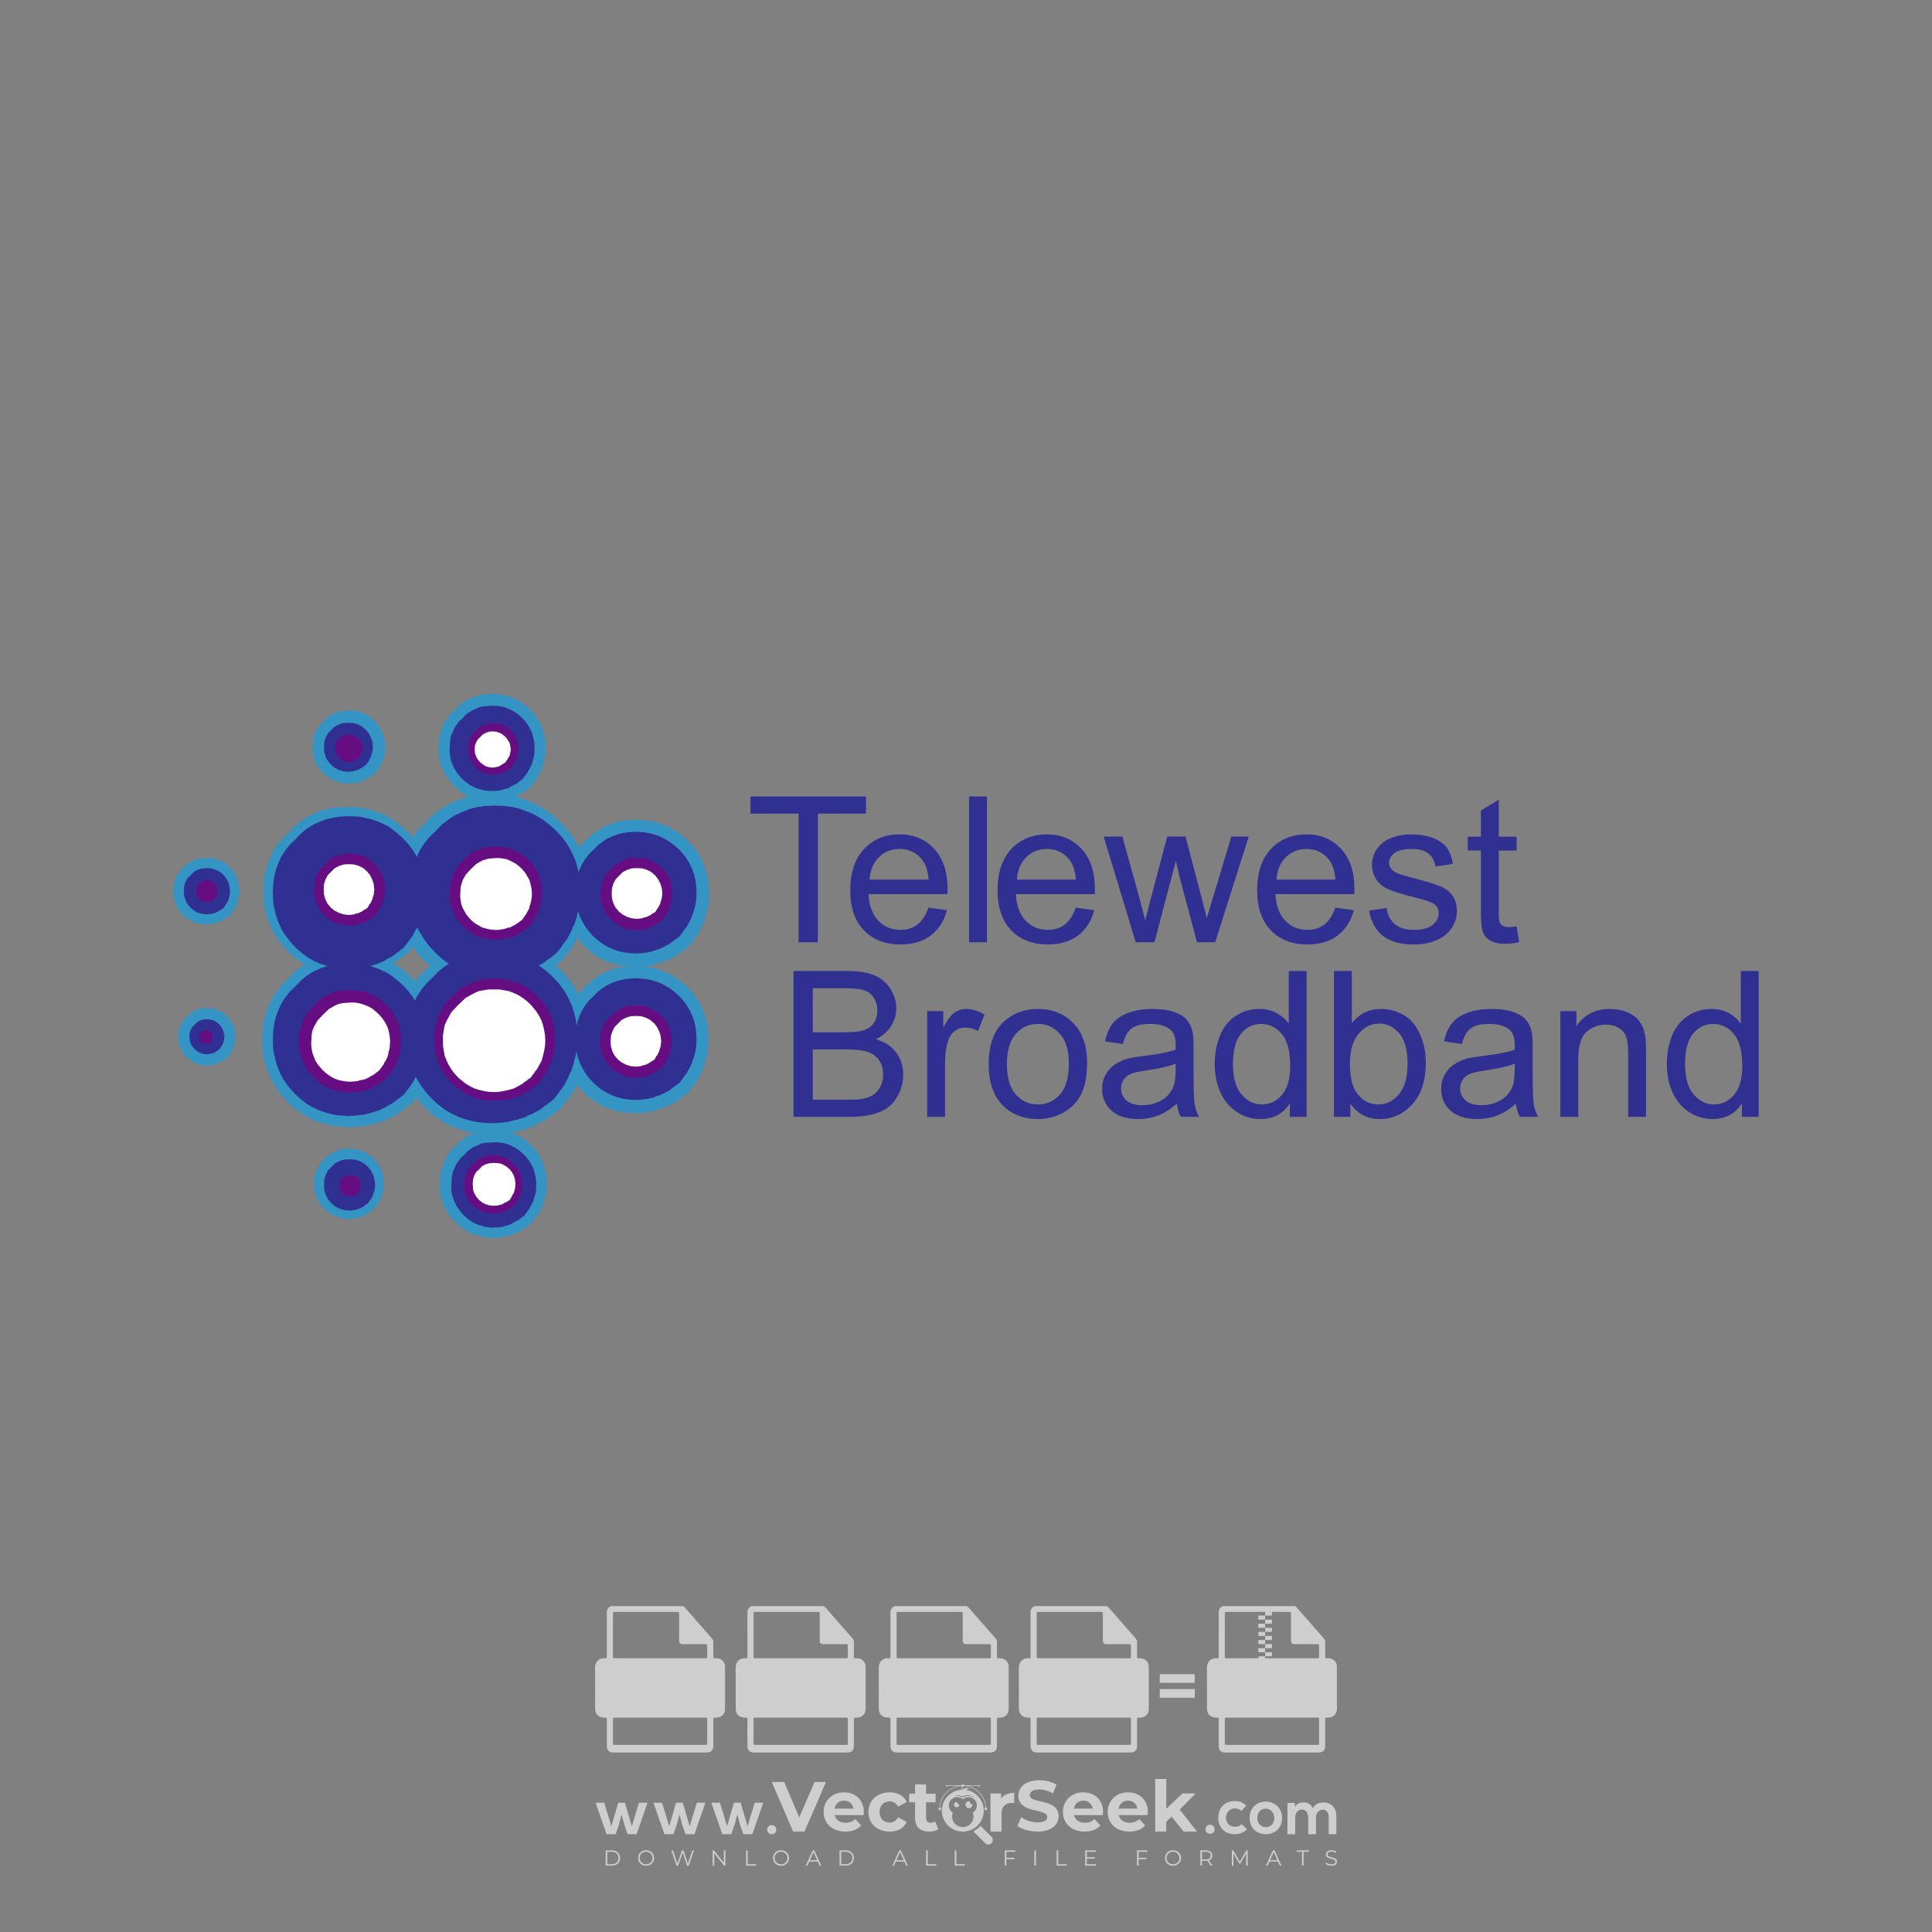 <?xml version="1.0" encoding="iso-8859-1"?>
<!-- Generator: Adobe Illustrator 27.0.0, SVG Export Plug-In . SVG Version: 6.00 Build 0)  -->
<svg version="1.1" id="Layer_1" xmlns="http://www.w3.org/2000/svg" xmlns:xlink="http://www.w3.org/1999/xlink" x="0px" y="0px"
	 viewBox="0 0 500 500" style="enable-background:new 0 0 500 500;" xml:space="preserve">
<rect x="0" y="0" width="500" height="500" fill="#808080" stroke="none"/>
<g id="watermark_1_">
	<g>
		<g id="watermark" style="opacity:0.61;">
			<g>
				<g>
					<g>
						<g>
							<polygon style="fill:#FFFFFF;" points="213.765,461.172 208.204,474.017 205.268,474.017 199.726,461.172 202.938,461.172 
								206.846,470.347 210.81,461.172 							"/>
						</g>
						<g>
							<path style="fill:#FFFFFF;" d="M223.507,469.741h-7.469c0.275,1.23,1.321,1.982,2.826,1.982c1.046,0,1.798-0.312,2.477-0.954
								l1.523,1.651c-0.917,1.046-2.294,1.597-4.074,1.597c-3.413,0-5.634-2.147-5.634-5.083c0-2.954,2.257-5.083,5.267-5.083
								c2.899,0,5.138,1.945,5.138,5.12C223.562,469.191,223.526,469.503,223.507,469.741 M216.002,468.071h4.863
								c-0.202-1.248-1.138-2.055-2.422-2.055C217.139,466.016,216.204,466.805,216.002,468.071"/>
						</g>
						<g>
							<path style="fill:#FFFFFF;" d="M224.735,468.934c0-2.973,2.294-5.083,5.505-5.083c2.074,0,3.707,0.899,4.423,2.514
								l-2.22,1.193c-0.532-0.936-1.321-1.358-2.221-1.358c-1.45,0-2.587,1.009-2.587,2.734c0,1.725,1.138,2.734,2.587,2.734
								c0.899,0,1.688-0.404,2.221-1.358l2.22,1.211c-0.716,1.578-2.349,2.495-4.423,2.495
								C227.029,474.017,224.735,471.907,224.735,468.934"/>
						</g>
						<g>
							<path style="fill:#FFFFFF;" d="M242.828,473.393c-0.587,0.422-1.45,0.624-2.331,0.624c-2.33,0-3.688-1.193-3.688-3.542
								v-4.055h-1.523v-2.202h1.523v-2.404h2.863v2.404h2.459v2.202h-2.459v4.019c0,0.844,0.458,1.303,1.229,1.303
								c0.422,0,0.844-0.128,1.156-0.367L242.828,473.393z"/>
						</g>
					</g>
					<g>
						<path style="fill:#FFFFFF;" d="M262.474,463.997v2.643c-0.238-0.018-0.422-0.037-0.642-0.037
							c-1.578,0-2.624,0.862-2.624,2.753v4.661h-2.863v-9.873h2.734v1.303C259.776,464.493,260.951,463.997,262.474,463.997"/>
					</g>
					<g>
						<path style="fill:#FFFFFF;" d="M263.299,472.53l1.009-2.239c1.083,0.789,2.697,1.339,4.239,1.339
							c1.762,0,2.477-0.587,2.477-1.376c0-2.404-7.469-0.752-7.469-5.524c0-2.184,1.762-4,5.413-4c1.615,0,3.267,0.385,4.459,1.138
							l-0.918,2.257c-1.193-0.679-2.422-1.009-3.56-1.009c-1.761,0-2.44,0.66-2.44,1.468c0,2.367,7.468,0.734,7.468,5.45
							c0,2.147-1.78,3.982-5.45,3.982C266.492,474.017,264.437,473.411,263.299,472.53"/>
					</g>
					<g>
						<path style="fill:#FFFFFF;" d="M285.428,469.741h-7.469c0.275,1.23,1.321,1.982,2.826,1.982c1.046,0,1.798-0.312,2.477-0.954
							l1.523,1.651c-0.918,1.046-2.294,1.597-4.074,1.597c-3.413,0-5.634-2.147-5.634-5.083c0-2.954,2.257-5.083,5.267-5.083
							c2.9,0,5.138,1.945,5.138,5.12C285.484,469.191,285.447,469.503,285.428,469.741 M277.923,468.071h4.863
							c-0.202-1.248-1.138-2.055-2.422-2.055C279.061,466.016,278.125,466.805,277.923,468.071"/>
					</g>
					<g>
						<path style="fill:#FFFFFF;" d="M297.007,469.741h-7.469c0.275,1.23,1.321,1.982,2.826,1.982c1.046,0,1.798-0.312,2.477-0.954
							l1.523,1.651c-0.918,1.046-2.294,1.597-4.074,1.597c-3.413,0-5.634-2.147-5.634-5.083c0-2.954,2.257-5.083,5.267-5.083
							c2.899,0,5.138,1.945,5.138,5.12C297.062,469.191,297.025,469.503,297.007,469.741 M289.501,468.071h4.863
							c-0.202-1.248-1.138-2.055-2.422-2.055C290.639,466.016,289.703,466.805,289.501,468.071"/>
					</g>
					<g>
						<polygon style="fill:#FFFFFF;" points="303.208,470.145 301.831,471.503 301.831,474.017 298.969,474.017 298.969,460.401 
							301.831,460.401 301.831,468.108 306.016,464.144 309.429,464.144 305.318,468.328 309.796,474.017 306.327,474.017 						"/>
					</g>
					<g>
						<path style="fill:#FFFFFF;" d="M256.601,475.359L256.601,475.359l-2.86-2.86c-0.435,0.508-0.953,0.943-1.534,1.284
							c-0.092,0.069-0.186,0.136-0.283,0.199l3.027,3.027c0.456,0.456,1.195,0.456,1.65,0
							C257.057,476.554,257.057,475.815,256.601,475.359"/>
					</g>
					<g>
						<path style="fill:#FFFFFF;" d="M249.984,463.244c0.221-0.173,0.495-0.281,0.797-0.281c0.042,0,0.083,0.002,0.124,0.006
							c-0.214-0.156-0.478-0.249-0.764-0.249c-0.395,0-0.744,0.18-0.981,0.458c-0.051,0-0.1,0.006-0.151,0.008
							c0.039-0.077,0.064-0.162,0.064-0.255c0-0.234-0.143-0.434-0.346-0.519c0.087,0.126,0.138,0.279,0.138,0.445
							c0,0.122-0.031,0.237-0.081,0.341c-2.811,0.201-5.03,2.539-5.03,5.4c0,2.993,2.426,5.42,5.42,5.42
							c2.993,0,5.42-2.426,5.42-5.42C254.595,465.879,252.593,463.635,249.984,463.244 M247.983,464.656
							c0.435,0,0.844,0.112,1.199,0.309c0.374-0.245,0.82-0.387,1.299-0.387c0.711,0,1.348,0.312,1.784,0.806
							c-0.435-0.379-1.004-0.61-1.627-0.61c-0.449,0-0.87,0.12-1.234,0.329c-0.079,0.046-0.156,0.096-0.229,0.15
							c-0.065-0.048-0.133-0.093-0.204-0.134c-0.369-0.219-0.8-0.344-1.26-0.344c-0.3,0-0.588,0.054-0.854,0.152
							C247.196,464.754,247.578,464.656,247.983,464.656 M251.772,469.098c0.115,0.305,0.181,0.634,0.181,0.979
							c0,1.534-1.244,2.777-2.778,2.777c-1.534,0-2.777-1.243-2.777-2.777c0-0.345,0.066-0.674,0.181-0.979
							c-0.62-0.382-1.035-1.064-1.035-1.846c0-1.197,0.971-2.168,2.168-2.168c0.565,0,1.078,0.218,1.463,0.572
							c0.386-0.354,0.899-0.572,1.464-0.572c1.197,0,2.168,0.971,2.168,2.168C252.807,468.034,252.392,468.716,251.772,469.098"/>
					</g>
					<g>
						<path style="fill:#FFFFFF;" d="M251.666,467.061c0,0.497-0.404,0.901-0.901,0.901c-0.497,0-0.901-0.404-0.901-0.901
							s0.404-0.901,0.901-0.901c0.101,0,0.197,0.017,0.287,0.047c-0.03,0.062-0.045,0.132-0.045,0.204
							c0,0.273,0.221,0.494,0.494,0.494c0.05,0,0.099-0.008,0.146-0.022C251.66,466.941,251.666,467,251.666,467.061"/>
					</g>
					<g>
						<path style="fill:#FFFFFF;" d="M248.255,467.061c0,0.376-0.305,0.681-0.681,0.681c-0.376,0-0.681-0.305-0.681-0.681
							s0.305-0.681,0.681-0.681c0.076,0,0.149,0.013,0.217,0.035c-0.023,0.047-0.034,0.1-0.034,0.155
							c0,0.206,0.167,0.374,0.374,0.374c0.038,0,0.075-0.006,0.11-0.017C248.25,466.97,248.255,467.015,248.255,467.061"/>
					</g>
					<g>
						<g>
							<g>
								<rect x="242.908" y="467.83" style="fill:#FFFFFF;" width="0.616" height="0.616"/>
							</g>
							<g>
								<rect x="254.827" y="467.83" style="fill:#FFFFFF;" width="0.616" height="0.616"/>
							</g>
							<g>
								<path style="fill:#FFFFFF;" d="M255.205,468.082h-0.14c0-3.248-2.642-5.89-5.89-5.89c-3.248,0-5.89,2.642-5.89,5.89h-0.14
									c0-1.611,0.627-3.125,1.766-4.264c1.139-1.139,2.653-1.766,4.264-1.766c1.611,0,3.125,0.627,4.264,1.766
									C254.578,464.957,255.205,466.471,255.205,468.082"/>
							</g>
						</g>
						<g>
							<rect x="248.868" y="461.814" style="fill:#FFFFFF;" width="0.616" height="0.616"/>
						</g>
						<g>
							<rect x="244.95" y="462.052" style="fill:#FFFFFF;" width="8.45" height="0.14"/>
						</g>
						<g>
							<path style="fill:#FFFFFF;" d="M245.174,462.15c0,0.108-0.088,0.196-0.196,0.196c-0.108,0-0.196-0.088-0.196-0.196
								c0-0.108,0.088-0.196,0.196-0.196C245.086,461.954,245.174,462.042,245.174,462.15"/>
						</g>
						<g>
							<path style="fill:#FFFFFF;" d="M253.596,462.15c0,0.108-0.088,0.196-0.196,0.196c-0.108,0-0.196-0.088-0.196-0.196
								c0-0.108,0.088-0.196,0.196-0.196C253.509,461.954,253.596,462.042,253.596,462.15"/>
						</g>
					</g>
				</g>
				<g>
					<path style="fill:#FFFFFF;" d="M314.356,473.409c0,1.559-2.364,1.559-2.364,0C311.993,471.851,314.356,471.851,314.356,473.409
						z"/>
				</g>
				<g>
					<g>
						<g>
							<path style="fill:#FFFFFF;" d="M161.739,466.549l1.772,6.088l1.855-6.088h2.215l-2.823,8.14h-2.33l-0.837-2.396l-0.722-2.708
								l-0.722,2.708l-0.837,2.396h-2.33l-2.839-8.14h2.231l1.855,6.088l1.756-6.088H161.739z"/>
						</g>
						<g>
							<path style="fill:#FFFFFF;" d="M176.713,466.549l1.772,6.088l1.855-6.088h2.215l-2.823,8.14h-2.33l-0.837-2.396l-0.722-2.708
								l-0.722,2.708l-0.837,2.396h-2.33l-2.839-8.14h2.231l1.855,6.088l1.756-6.088H176.713z"/>
						</g>
						<g>
							<path style="fill:#FFFFFF;" d="M191.687,466.549l1.772,6.088l1.855-6.088h2.215l-2.823,8.14h-2.33l-0.837-2.396l-0.722-2.708
								l-0.722,2.708l-0.837,2.396h-2.33l-2.839-8.14h2.231l1.855,6.088l1.756-6.088H191.687z"/>
						</g>
					</g>
					<g>
						<path style="fill:#FFFFFF;" d="M200.908,473.52c0,1.559-2.364,1.559-2.364,0C198.545,471.962,200.908,471.962,200.908,473.52z
							"/>
					</g>
					<g>
						<path style="fill:#FFFFFF;" d="M322.71,473.409c-0.935,0.919-1.919,1.28-3.117,1.28c-2.346,0-4.3-1.411-4.3-4.282
							s1.953-4.284,4.3-4.284c1.149,0,2.035,0.329,2.921,1.199l-1.264,1.329c-0.476-0.428-1.066-0.64-1.623-0.64
							c-1.346,0-2.33,0.985-2.33,2.396c0,1.542,1.05,2.362,2.297,2.362c0.64,0,1.28-0.18,1.772-0.672L322.71,473.409z"/>
					</g>
					<g>
						<path style="fill:#FFFFFF;" d="M331.805,470.472c0,2.33-1.591,4.217-4.217,4.217c-2.626,0-4.201-1.887-4.201-4.217
							c0-2.314,1.609-4.217,4.185-4.217C330.149,466.255,331.805,468.158,331.805,470.472z M325.389,470.472
							c0,1.231,0.739,2.38,2.199,2.38c1.46,0,2.199-1.149,2.199-2.38c0-1.215-0.854-2.396-2.199-2.396
							C326.144,468.077,325.389,469.258,325.389,470.472z"/>
					</g>
					<g>
						<path style="fill:#FFFFFF;" d="M338.572,474.689v-4.332c0-1.068-0.559-2.035-1.658-2.035c-1.082,0-1.722,0.967-1.722,2.035
							v4.332h-2.003v-8.107h1.855l0.148,0.985c0.426-0.82,1.362-1.116,2.133-1.116c0.969,0,1.937,0.394,2.396,1.51
							c0.723-1.149,1.658-1.478,2.708-1.478c2.297,0,3.43,1.412,3.43,3.84v4.365h-2.003v-4.365c0-1.066-0.442-1.97-1.526-1.97
							c-1.082,0-1.756,0.935-1.756,2.003v4.332H338.572z"/>
					</g>
				</g>
			</g>
		</g>
		<g style="opacity:0.61;">
			<g>
				<g>
					<path style="fill:#FFFFFF;" d="M345.988,431.299c-0.006-1.224-0.959-2.121-2.189-2.14c-0.924-0.014-0.832,0.12-0.834-0.867
						c-0.003-1.097-0.007-2.194,0.003-3.292c0.003-0.379-0.112-0.691-0.362-0.976c-2.342-2.668-4.678-5.342-7.019-8.011
						c-0.12-0.137-0.275-0.244-0.414-0.366c-6.214,0-12.427,0-18.641,0c-0.794,0.293-1.14,0.868-1.138,1.709
						c0.01,3.748,0.004,7.496,0.004,11.243c0,0.556-0.003,0.589-0.55,0.551c-1.497-0.102-2.516,0.986-2.497,2.492
						c0.044,3.476,0.013,6.953,0.014,10.429c0.001,1.58,0.867,2.443,2.45,2.449c0.582,0.002,0.582,0.002,0.582,0.6
						c0,2.219-0.001,4.438,0.001,6.657c0.001,1.192,0.58,1.771,1.768,1.771c8.013,0.001,16.027,0.001,24.04,0
						c1.168,0,1.755-0.583,1.757-1.745c0.002-2.256,0-4.512,0.001-6.768c0-0.512,0.002-0.511,0.52-0.515
						c0.271-0.002,0.541,0.008,0.809-0.058c0.996-0.246,1.69-1.044,1.694-2.069C346.003,438.696,346.005,434.997,345.988,431.299z
						 M317.537,417.162c5.337,0,10.674,0,16.01,0c0.548,0,0.554,0.007,0.554,0.561c0.001,2.243-0.001,4.486,0.001,6.73
						c0.001,0.811,0.249,1.059,1.06,1.059c1.91,0.001,3.821,0,5.731,0.001c0.458,0,0.479,0.021,0.481,0.483
						c0.003,0.887,0.002,1.775,0,2.662c-0.001,0.477-0.024,0.498-0.504,0.499c-3.895,0.001-7.79,0-11.684,0
						c-3.882,0-7.765,0-11.647,0c-0.55,0-0.552-0.001-0.552-0.561c-0.001-3.624-0.001-7.247,0-10.871
						C316.987,417.166,316.991,417.162,317.537,417.162z M340.822,451.579c-3.883,0.001-7.766,0-11.65,0c-3.871,0-7.742,0-11.613,0
						c-0.572,0-0.574-0.002-0.574-0.579c-0.001-1.997-0.001-3.994,0.001-5.991c0-0.464,0.023-0.486,0.478-0.487
						c7.803-0.001,15.607-0.001,23.41,0c0.478,0,0.499,0.02,0.499,0.503c0.002,1.997,0.001,3.994,0,5.991
						C341.375,451.574,341.37,451.579,340.822,451.579z"/>
				</g>
				<g>
					<g>
						<rect x="327.418" y="417.053" style="fill:#FFFFFF;" width="1.757" height="1.054"/>
					</g>
					<g>
						<rect x="325.662" y="418.107" style="fill:#FFFFFF;" width="1.757" height="1.054"/>
					</g>
					<g>
						<rect x="327.418" y="419.161" style="fill:#FFFFFF;" width="1.757" height="1.054"/>
					</g>
					<g>
						<rect x="325.662" y="420.215" style="fill:#FFFFFF;" width="1.757" height="1.054"/>
					</g>
					<g>
						<rect x="327.418" y="421.269" style="fill:#FFFFFF;" width="1.757" height="1.054"/>
					</g>
					<g>
						<rect x="325.662" y="422.323" style="fill:#FFFFFF;" width="1.757" height="1.054"/>
					</g>
					<g>
						<rect x="327.418" y="423.378" style="fill:#FFFFFF;" width="1.757" height="1.054"/>
					</g>
					<g>
						<rect x="325.662" y="424.432" style="fill:#FFFFFF;" width="1.757" height="1.054"/>
					</g>
					<g>
						<rect x="327.418" y="425.486" style="fill:#FFFFFF;" width="1.757" height="1.054"/>
					</g>
					<g>
						<rect x="325.662" y="426.54" style="fill:#FFFFFF;" width="1.757" height="1.054"/>
					</g>
					<g>
						<rect x="327.418" y="427.594" style="fill:#FFFFFF;" width="1.757" height="1.054"/>
					</g>
					<g>
						<rect x="325.662" y="428.648" style="fill:#FFFFFF;" width="1.757" height="1.054"/>
					</g>
				</g>
			</g>
			<g>
				<path style="fill:#FFFFFF;" d="M187.637,431.299c-0.006-1.224-0.959-2.121-2.189-2.14c-0.924-0.014-0.832,0.12-0.834-0.867
					c-0.003-1.097-0.007-2.194,0.003-3.292c0.003-0.379-0.112-0.691-0.362-0.976c-2.342-2.668-4.678-5.342-7.019-8.011
					c-0.12-0.137-0.275-0.244-0.414-0.366c-6.214,0-12.427,0-18.641,0c-0.794,0.293-1.14,0.868-1.138,1.709
					c0.01,3.748,0.004,7.496,0.004,11.243c0,0.556-0.003,0.589-0.55,0.551c-1.497-0.102-2.516,0.986-2.497,2.492
					c0.044,3.476,0.013,6.953,0.014,10.429c0.001,1.58,0.867,2.443,2.45,2.449c0.582,0.002,0.582,0.002,0.582,0.6
					c0,2.219-0.001,4.438,0.001,6.657c0.001,1.192,0.58,1.771,1.768,1.771c8.013,0.001,16.027,0.001,24.04,0
					c1.168,0,1.755-0.583,1.757-1.745c0.002-2.256,0-4.512,0.001-6.768c0-0.512,0.002-0.511,0.52-0.515
					c0.271-0.002,0.541,0.008,0.809-0.058c0.996-0.246,1.69-1.044,1.694-2.069C187.652,438.696,187.655,434.997,187.637,431.299z
					 M159.187,417.162c5.337,0,10.674,0,16.01,0c0.548,0,0.554,0.007,0.554,0.561c0.001,2.243-0.001,4.486,0.001,6.73
					c0.001,0.811,0.249,1.059,1.06,1.059c1.91,0.001,3.821,0,5.731,0.001c0.458,0,0.479,0.021,0.481,0.483
					c0.003,0.887,0.002,1.775,0,2.662c-0.001,0.477-0.024,0.498-0.504,0.499c-3.895,0.001-7.79,0-11.684,0
					c-3.882,0-7.765,0-11.647,0c-0.55,0-0.552-0.001-0.552-0.561c-0.001-3.624-0.001-7.247,0-10.871
					C158.636,417.166,158.64,417.162,159.187,417.162z M182.472,451.579c-3.883,0.001-7.766,0-11.65,0c-3.871,0-7.742,0-11.613,0
					c-0.572,0-0.574-0.002-0.574-0.579c-0.001-1.997-0.001-3.994,0.001-5.991c0-0.464,0.023-0.486,0.478-0.487
					c7.803-0.001,15.607-0.001,23.41,0c0.478,0,0.499,0.02,0.499,0.503c0.002,1.997,0.001,3.994,0,5.991
					C183.024,451.574,183.019,451.579,182.472,451.579z"/>
			</g>
			<g>
				<path style="fill:#FFFFFF;" d="M159.779,440.669v-7.897h2.779c0.375,0,0.726,0.061,1.053,0.182
					c0.327,0.121,0.612,0.292,0.855,0.513c0.242,0.221,0.434,0.483,0.573,0.789c0.14,0.305,0.21,0.642,0.21,1.009
					c0,0.375-0.07,0.715-0.21,1.02c-0.14,0.305-0.331,0.568-0.573,0.789c-0.243,0.221-0.528,0.392-0.855,0.513
					c-0.327,0.121-0.678,0.182-1.053,0.182h-1.29v2.901H159.779z M162.58,436.356c0.39,0,0.684-0.111,0.882-0.331
					c0.199-0.22,0.298-0.474,0.298-0.761c0-0.14-0.024-0.276-0.072-0.408c-0.048-0.132-0.121-0.248-0.221-0.347
					c-0.099-0.099-0.223-0.178-0.37-0.237c-0.147-0.059-0.32-0.089-0.518-0.089h-1.312v2.173H162.58z"/>
				<path style="fill:#FFFFFF;" d="M166.308,432.771h1.731l3.177,5.294h0.088l-0.088-1.522v-3.772h1.478v7.897h-1.566l-3.353-5.592
					h-0.088l0.088,1.522v4.07h-1.467V432.771z"/>
				<path style="fill:#FFFFFF;" d="M177.922,436.334h3.872c0.022,0.089,0.04,0.195,0.055,0.32c0.014,0.125,0.022,0.25,0.022,0.375
					c0,0.507-0.077,0.985-0.231,1.434c-0.154,0.449-0.397,0.849-0.728,1.202c-0.353,0.375-0.776,0.666-1.268,0.871
					c-0.493,0.206-1.055,0.309-1.688,0.309c-0.574,0-1.114-0.103-1.622-0.309c-0.507-0.206-0.948-0.492-1.323-0.86
					c-0.375-0.367-0.673-0.803-0.894-1.307c-0.221-0.504-0.331-1.053-0.331-1.649c0-0.595,0.11-1.145,0.331-1.649
					c0.221-0.504,0.518-0.939,0.894-1.307c0.375-0.367,0.816-0.654,1.323-0.86c0.507-0.206,1.048-0.309,1.622-0.309
					c0.64,0,1.211,0.11,1.715,0.331c0.504,0.221,0.935,0.526,1.296,0.915l-1.025,1.004c-0.258-0.272-0.544-0.48-0.861-0.623
					c-0.316-0.143-0.695-0.215-1.136-0.215c-0.361,0-0.703,0.065-1.026,0.193c-0.324,0.129-0.607,0.311-0.85,0.546
					c-0.242,0.235-0.436,0.52-0.579,0.855c-0.143,0.335-0.215,0.708-0.215,1.119c0,0.412,0.072,0.785,0.215,1.12
					c0.143,0.335,0.338,0.62,0.584,0.855c0.246,0.235,0.531,0.418,0.855,0.546c0.323,0.129,0.669,0.193,1.037,0.193
					c0.419,0,0.773-0.061,1.064-0.182c0.29-0.121,0.538-0.278,0.744-0.469c0.148-0.132,0.275-0.3,0.381-0.502
					c0.106-0.202,0.189-0.428,0.248-0.678h-2.482V436.334z"/>
			</g>
			<g>
				<path style="fill:#FFFFFF;" d="M224.019,431.299c-0.006-1.224-0.959-2.121-2.189-2.14c-0.924-0.014-0.832,0.12-0.834-0.867
					c-0.003-1.097-0.007-2.194,0.003-3.292c0.003-0.379-0.112-0.691-0.362-0.976c-2.342-2.668-4.678-5.342-7.019-8.011
					c-0.12-0.137-0.275-0.244-0.414-0.366c-6.214,0-12.427,0-18.641,0c-0.794,0.293-1.14,0.868-1.138,1.709
					c0.01,3.748,0.004,7.496,0.004,11.243c0,0.556-0.003,0.589-0.55,0.551c-1.497-0.102-2.516,0.986-2.497,2.492
					c0.044,3.476,0.013,6.953,0.014,10.429c0.001,1.58,0.867,2.443,2.45,2.449c0.582,0.002,0.582,0.002,0.582,0.6
					c0,2.219-0.001,4.438,0.001,6.657c0.001,1.192,0.58,1.771,1.768,1.771c8.013,0.001,16.027,0.001,24.04,0
					c1.168,0,1.755-0.583,1.757-1.745c0.002-2.256,0-4.512,0.001-6.768c0-0.512,0.002-0.511,0.52-0.515
					c0.271-0.002,0.541,0.008,0.809-0.058c0.997-0.246,1.69-1.044,1.694-2.069C224.034,438.696,224.036,434.997,224.019,431.299z
					 M195.568,417.162c5.337,0,10.674,0,16.01,0c0.548,0,0.554,0.007,0.554,0.561c0.001,2.243-0.001,4.486,0.001,6.73
					c0.001,0.811,0.249,1.059,1.06,1.059c1.91,0.001,3.821,0,5.731,0.001c0.458,0,0.479,0.021,0.481,0.483
					c0.003,0.887,0.002,1.775,0,2.662c-0.001,0.477-0.024,0.498-0.504,0.499c-3.895,0.001-7.79,0-11.684,0
					c-3.882,0-7.765,0-11.647,0c-0.55,0-0.552-0.001-0.552-0.561c-0.001-3.624-0.001-7.247,0-10.871
					C195.018,417.166,195.022,417.162,195.568,417.162z M218.854,451.579c-3.883,0.001-7.766,0-11.65,0c-3.871,0-7.742,0-11.613,0
					c-0.572,0-0.574-0.002-0.574-0.579c-0.001-1.997-0.001-3.994,0.001-5.991c0-0.464,0.023-0.486,0.478-0.487
					c7.803-0.001,15.607-0.001,23.41,0c0.478,0,0.499,0.02,0.499,0.503c0.002,1.997,0.001,3.994,0,5.991
					C219.406,451.574,219.401,451.579,218.854,451.579z"/>
			</g>
			<g>
				<path style="fill:#FFFFFF;" d="M205.111,432.771h1.699l2.967,7.897h-1.644l-0.651-1.886h-3.044l-0.651,1.886h-1.643
					L205.111,432.771z M206.997,437.415l-0.706-1.974l-0.287-0.96h-0.088l-0.287,0.96l-0.706,1.974H206.997z"/>
				<path style="fill:#FFFFFF;" d="M211.331,434.536c-0.125,0-0.245-0.024-0.359-0.072c-0.114-0.048-0.213-0.114-0.298-0.199
					c-0.084-0.084-0.151-0.182-0.198-0.292c-0.048-0.11-0.072-0.232-0.072-0.364s0.024-0.254,0.072-0.364
					c0.048-0.11,0.114-0.208,0.198-0.292c0.084-0.084,0.184-0.151,0.298-0.198c0.114-0.048,0.233-0.072,0.359-0.072
					c0.257,0,0.478,0.09,0.662,0.27c0.184,0.181,0.276,0.399,0.276,0.656s-0.092,0.476-0.276,0.656
					C211.809,434.446,211.589,434.536,211.331,434.536z M210.615,440.669v-5.404h1.445v5.404H210.615z"/>
			</g>
			<g>
				<path style="fill:#FFFFFF;" d="M261.044,431.299c-0.006-1.224-0.959-2.121-2.189-2.14c-0.924-0.014-0.832,0.12-0.834-0.867
					c-0.003-1.097-0.007-2.194,0.003-3.292c0.003-0.379-0.112-0.691-0.362-0.976c-2.342-2.668-4.678-5.342-7.019-8.011
					c-0.12-0.137-0.275-0.244-0.414-0.366c-6.214,0-12.427,0-18.641,0c-0.794,0.293-1.14,0.868-1.138,1.709
					c0.01,3.748,0.004,7.496,0.004,11.243c0,0.556-0.003,0.589-0.55,0.551c-1.497-0.102-2.516,0.986-2.497,2.492
					c0.044,3.476,0.013,6.953,0.014,10.429c0.001,1.58,0.867,2.443,2.45,2.449c0.582,0.002,0.582,0.002,0.582,0.6
					c0,2.219-0.001,4.438,0.001,6.657c0.001,1.192,0.58,1.771,1.768,1.771c8.013,0.001,16.027,0.001,24.04,0
					c1.168,0,1.755-0.583,1.757-1.745c0.002-2.256,0-4.512,0.001-6.768c0-0.512,0.002-0.511,0.52-0.515
					c0.271-0.002,0.541,0.008,0.809-0.058c0.996-0.246,1.69-1.044,1.694-2.069C261.059,438.696,261.061,434.997,261.044,431.299z
					 M232.593,417.162c5.337,0,10.674,0,16.01,0c0.548,0,0.554,0.007,0.554,0.561c0.001,2.243-0.001,4.486,0.001,6.73
					c0.001,0.811,0.249,1.059,1.06,1.059c1.91,0.001,3.821,0,5.731,0.001c0.458,0,0.479,0.021,0.481,0.483
					c0.003,0.887,0.002,1.775,0,2.662c-0.001,0.477-0.024,0.498-0.504,0.499c-3.895,0.001-7.79,0-11.684,0
					c-3.882,0-7.765,0-11.647,0c-0.55,0-0.552-0.001-0.552-0.561c-0.001-3.624-0.001-7.247,0-10.871
					C232.042,417.166,232.047,417.162,232.593,417.162z M255.878,451.579c-3.883,0.001-7.766,0-11.65,0c-3.871,0-7.742,0-11.613,0
					c-0.572,0-0.574-0.002-0.574-0.579c-0.001-1.997-0.001-3.994,0.001-5.991c0-0.464,0.023-0.486,0.478-0.487
					c7.803-0.001,15.607-0.001,23.41,0c0.478,0,0.499,0.02,0.499,0.503c0.002,1.997,0.001,3.994,0,5.991
					C256.431,451.574,256.426,451.579,255.878,451.579z"/>
			</g>
			<g>
				<path style="fill:#FFFFFF;" d="M236.361,440.845c-0.338,0-0.662-0.048-0.971-0.143c-0.309-0.095-0.592-0.239-0.849-0.43
					c-0.257-0.191-0.481-0.425-0.673-0.7c-0.191-0.276-0.342-0.597-0.452-0.965l1.401-0.551c0.103,0.397,0.283,0.726,0.54,0.987
					c0.257,0.261,0.596,0.392,1.015,0.392c0.154,0,0.303-0.02,0.447-0.061c0.143-0.04,0.272-0.099,0.386-0.176
					s0.204-0.175,0.27-0.292c0.066-0.118,0.099-0.254,0.099-0.408c0-0.147-0.026-0.279-0.077-0.397
					c-0.051-0.117-0.138-0.227-0.259-0.331c-0.121-0.103-0.28-0.202-0.475-0.298c-0.195-0.095-0.435-0.195-0.722-0.298l-0.485-0.176
					c-0.213-0.073-0.429-0.173-0.645-0.298c-0.217-0.125-0.413-0.276-0.59-0.452c-0.177-0.176-0.322-0.384-0.436-0.623
					c-0.114-0.239-0.171-0.509-0.171-0.81c0-0.309,0.06-0.597,0.182-0.866c0.121-0.268,0.294-0.503,0.518-0.706
					c0.224-0.202,0.492-0.36,0.805-0.474s0.66-0.171,1.042-0.171c0.397,0,0.74,0.053,1.031,0.16
					c0.291,0.107,0.537,0.243,0.739,0.408c0.202,0.165,0.366,0.348,0.491,0.546c0.125,0.199,0.217,0.386,0.276,0.563l-1.312,0.551
					c-0.074-0.221-0.208-0.419-0.402-0.596c-0.195-0.176-0.462-0.265-0.8-0.265c-0.324,0-0.592,0.075-0.805,0.226
					c-0.213,0.151-0.32,0.348-0.32,0.59c0,0.235,0.103,0.436,0.309,0.601c0.206,0.165,0.533,0.325,0.982,0.48l0.497,0.165
					c0.316,0.111,0.605,0.237,0.866,0.381c0.261,0.143,0.485,0.314,0.673,0.513c0.187,0.199,0.331,0.425,0.43,0.678
					c0.1,0.254,0.149,0.546,0.149,0.877c0,0.412-0.083,0.767-0.248,1.064c-0.165,0.298-0.377,0.542-0.634,0.734
					c-0.258,0.191-0.548,0.335-0.872,0.43C236.986,440.797,236.67,440.845,236.361,440.845z"/>
				<path style="fill:#FFFFFF;" d="M239.516,432.771h1.61l1.633,4.754l0.287,1.015h0.088l0.309-1.015l1.699-4.754h1.61l-2.879,7.897
					h-1.566L239.516,432.771z"/>
				<path style="fill:#FFFFFF;" d="M251.097,436.334h3.871c0.022,0.089,0.04,0.195,0.055,0.32c0.015,0.125,0.023,0.25,0.023,0.375
					c0,0.507-0.078,0.985-0.232,1.434c-0.154,0.449-0.397,0.849-0.728,1.202c-0.353,0.375-0.775,0.666-1.268,0.871
					c-0.493,0.206-1.055,0.309-1.688,0.309c-0.574,0-1.114-0.103-1.621-0.309c-0.507-0.206-0.949-0.492-1.324-0.86
					c-0.375-0.367-0.673-0.803-0.894-1.307c-0.22-0.504-0.331-1.053-0.331-1.649c0-0.595,0.11-1.145,0.331-1.649
					c0.221-0.504,0.518-0.939,0.894-1.307c0.375-0.367,0.816-0.654,1.324-0.86c0.507-0.206,1.047-0.309,1.621-0.309
					c0.64,0,1.211,0.11,1.715,0.331c0.504,0.221,0.936,0.526,1.296,0.915l-1.026,1.004c-0.257-0.272-0.544-0.48-0.861-0.623
					c-0.316-0.143-0.694-0.215-1.136-0.215c-0.36,0-0.702,0.065-1.026,0.193c-0.323,0.129-0.607,0.311-0.849,0.546
					c-0.243,0.235-0.436,0.52-0.579,0.855c-0.143,0.335-0.215,0.708-0.215,1.119c0,0.412,0.072,0.785,0.215,1.12
					c0.143,0.335,0.338,0.62,0.585,0.855c0.246,0.235,0.531,0.418,0.854,0.546c0.324,0.129,0.669,0.193,1.037,0.193
					c0.419,0,0.774-0.061,1.064-0.182c0.29-0.121,0.539-0.278,0.745-0.469c0.147-0.132,0.274-0.3,0.38-0.502
					c0.107-0.202,0.189-0.428,0.248-0.678h-2.482V436.334z"/>
			</g>
			<g>
				<path style="fill:#FFFFFF;" d="M297.3,431.299c-0.006-1.224-0.959-2.121-2.189-2.14c-0.924-0.014-0.832,0.12-0.834-0.867
					c-0.003-1.097-0.007-2.194,0.003-3.292c0.003-0.379-0.112-0.691-0.362-0.976c-2.342-2.668-4.678-5.342-7.019-8.011
					c-0.12-0.137-0.275-0.244-0.414-0.366c-6.214,0-12.427,0-18.641,0c-0.794,0.293-1.14,0.868-1.138,1.709
					c0.01,3.748,0.004,7.496,0.004,11.243c0,0.556-0.003,0.589-0.55,0.551c-1.497-0.102-2.516,0.986-2.497,2.492
					c0.044,3.476,0.013,6.953,0.014,10.429c0.001,1.58,0.867,2.443,2.45,2.449c0.582,0.002,0.582,0.002,0.582,0.6
					c0,2.219-0.001,4.438,0.001,6.657c0.001,1.192,0.58,1.771,1.768,1.771c8.013,0.001,16.027,0.001,24.04,0
					c1.168,0,1.755-0.583,1.757-1.745c0.002-2.256,0-4.512,0.001-6.768c0-0.512,0.002-0.511,0.52-0.515
					c0.271-0.002,0.541,0.008,0.809-0.058c0.996-0.246,1.69-1.044,1.694-2.069C297.315,438.696,297.318,434.997,297.3,431.299z
					 M268.85,417.162c5.337,0,10.674,0,16.01,0c0.548,0,0.554,0.007,0.554,0.561c0.001,2.243-0.001,4.486,0.001,6.73
					c0.001,0.811,0.249,1.059,1.06,1.059c1.91,0.001,3.821,0,5.731,0.001c0.458,0,0.479,0.021,0.481,0.483
					c0.003,0.887,0.002,1.775,0,2.662c-0.001,0.477-0.024,0.498-0.504,0.499c-3.895,0.001-7.79,0-11.684,0
					c-3.882,0-7.765,0-11.647,0c-0.55,0-0.552-0.001-0.552-0.561c-0.001-3.624-0.001-7.247,0-10.871
					C268.299,417.166,268.303,417.162,268.85,417.162z M292.135,451.579c-3.883,0.001-7.766,0-11.65,0c-3.871,0-7.742,0-11.613,0
					c-0.572,0-0.574-0.002-0.574-0.579c-0.001-1.997-0.001-3.994,0.001-5.991c0-0.464,0.023-0.486,0.478-0.487
					c7.803-0.001,15.607-0.001,23.41,0c0.478,0,0.499,0.02,0.499,0.503c0.001,1.997,0.001,3.994,0,5.991
					C292.687,451.574,292.682,451.579,292.135,451.579z"/>
			</g>
			<g>
				<path style="fill:#FFFFFF;" d="M272.966,434.183v1.831h3.165v1.412h-3.165v1.831h3.518v1.412h-5.007v-7.897h5.007v1.412H272.966
					z"/>
				<path style="fill:#FFFFFF;" d="M277.852,440.669v-7.897h2.779c0.375,0,0.726,0.061,1.053,0.182
					c0.327,0.121,0.612,0.292,0.855,0.513c0.243,0.221,0.434,0.483,0.574,0.789c0.14,0.305,0.209,0.642,0.209,1.009
					c0,0.375-0.07,0.715-0.209,1.02c-0.14,0.305-0.331,0.568-0.574,0.789c-0.243,0.221-0.528,0.392-0.855,0.513
					c-0.327,0.121-0.678,0.182-1.053,0.182h-1.29v2.901H277.852z M280.653,436.356c0.389,0,0.684-0.111,0.882-0.331
					c0.199-0.22,0.298-0.474,0.298-0.761c0-0.14-0.024-0.276-0.072-0.408c-0.048-0.132-0.121-0.248-0.221-0.347
					c-0.099-0.099-0.222-0.178-0.37-0.237c-0.147-0.059-0.32-0.089-0.518-0.089h-1.312v2.173H280.653z"/>
				<path style="fill:#FFFFFF;" d="M286.797,440.845c-0.338,0-0.662-0.048-0.971-0.143c-0.309-0.095-0.592-0.239-0.849-0.43
					c-0.257-0.191-0.482-0.425-0.673-0.7c-0.191-0.276-0.342-0.597-0.452-0.965l1.401-0.551c0.103,0.397,0.283,0.726,0.541,0.987
					c0.257,0.261,0.595,0.392,1.015,0.392c0.154,0,0.303-0.02,0.447-0.061c0.143-0.04,0.272-0.099,0.386-0.176
					c0.114-0.077,0.204-0.175,0.27-0.292c0.066-0.118,0.1-0.254,0.1-0.408c0-0.147-0.026-0.279-0.077-0.397
					c-0.051-0.117-0.138-0.227-0.259-0.331c-0.121-0.103-0.279-0.202-0.474-0.298c-0.195-0.095-0.436-0.195-0.723-0.298
					l-0.485-0.176c-0.213-0.073-0.428-0.173-0.645-0.298c-0.217-0.125-0.414-0.276-0.59-0.452c-0.176-0.176-0.322-0.384-0.436-0.623
					c-0.114-0.239-0.171-0.509-0.171-0.81c0-0.309,0.061-0.597,0.182-0.866c0.121-0.268,0.294-0.503,0.518-0.706
					c0.224-0.202,0.493-0.36,0.805-0.474c0.312-0.114,0.66-0.171,1.042-0.171c0.397,0,0.741,0.053,1.031,0.16
					c0.29,0.107,0.537,0.243,0.739,0.408c0.202,0.165,0.365,0.348,0.491,0.546c0.125,0.199,0.217,0.386,0.276,0.563l-1.312,0.551
					c-0.074-0.221-0.208-0.419-0.403-0.596c-0.195-0.176-0.462-0.265-0.799-0.265c-0.324,0-0.592,0.075-0.805,0.226
					c-0.213,0.151-0.32,0.348-0.32,0.59c0,0.235,0.103,0.436,0.309,0.601c0.206,0.165,0.533,0.325,0.982,0.48l0.496,0.165
					c0.316,0.111,0.605,0.237,0.866,0.381c0.261,0.143,0.485,0.314,0.673,0.513c0.187,0.199,0.331,0.425,0.43,0.678
					c0.099,0.254,0.149,0.546,0.149,0.877c0,0.412-0.083,0.767-0.248,1.064c-0.165,0.298-0.377,0.542-0.634,0.734
					c-0.258,0.191-0.548,0.335-0.872,0.43C287.422,440.797,287.105,440.845,286.797,440.845z"/>
			</g>
			<g>
				<path style="fill:#FFFFFF;" d="M321.394,439.168l4.004-4.985h-3.827v-1.412h5.559v1.5l-3.96,4.985h4.004v1.412h-5.779V439.168z"
					/>
				<path style="fill:#FFFFFF;" d="M328.409,432.771h1.489v7.897h-1.489V432.771z"/>
				<path style="fill:#FFFFFF;" d="M331.486,440.669v-7.897h2.779c0.375,0,0.726,0.061,1.053,0.182
					c0.327,0.121,0.612,0.292,0.855,0.513s0.434,0.483,0.574,0.789c0.14,0.305,0.209,0.642,0.209,1.009
					c0,0.375-0.07,0.715-0.209,1.02c-0.14,0.305-0.331,0.568-0.574,0.789c-0.243,0.221-0.528,0.392-0.855,0.513
					c-0.327,0.121-0.678,0.182-1.053,0.182h-1.29v2.901H331.486z M334.288,436.356c0.389,0,0.684-0.111,0.882-0.331
					c0.199-0.22,0.298-0.474,0.298-0.761c0-0.14-0.024-0.276-0.072-0.408c-0.048-0.132-0.121-0.248-0.221-0.347
					c-0.099-0.099-0.222-0.178-0.37-0.237c-0.147-0.059-0.32-0.089-0.518-0.089h-1.312v2.173H334.288z"/>
			</g>
		</g>
		<g style="opacity:0.61;">
			<path style="fill:#FFFFFF;" d="M300.133,433.27h9.067v2.242h-9.067V433.27z M300.133,437.136h9.067v2.243h-9.067V437.136z"/>
		</g>
	</g>
	<g style="opacity:0.61;">
		<path style="fill:#FFFFFF;" d="M156.756,478.878h1.607c1.263,0,2.114,0.812,2.114,1.974c0,1.161-0.851,1.973-2.114,1.973h-1.607
			V478.878z M158.34,482.464c1.049,0,1.725-0.665,1.725-1.612c0-0.947-0.677-1.613-1.725-1.613h-1.167v3.225H158.34z"/>
		<path style="fill:#FFFFFF;" d="M165.139,480.851c0-1.15,0.879-2.007,2.075-2.007c1.184,0,2.069,0.851,2.069,2.007
			c0,1.156-0.885,2.007-2.069,2.007C166.019,482.858,165.139,482.002,165.139,480.851z M168.866,480.851
			c0-0.942-0.705-1.635-1.652-1.635c-0.953,0-1.663,0.693-1.663,1.635c0,0.941,0.71,1.635,1.663,1.635
			C168.162,482.486,168.866,481.793,168.866,480.851z"/>
		<path style="fill:#FFFFFF;" d="M179.596,478.878l-1.331,3.947h-0.44l-1.156-3.366l-1.161,3.366h-0.434l-1.331-3.947h0.429
			l1.139,3.394l1.178-3.394h0.389l1.161,3.411l1.156-3.411H179.596z"/>
		<path style="fill:#FFFFFF;" d="M187.731,478.878v3.947h-0.344l-2.537-3.202v3.202h-0.417v-3.947h0.344l2.543,3.203v-3.203H187.731
			z"/>
		<path style="fill:#FFFFFF;" d="M193.093,478.878h0.417v3.586h2.21v0.361h-2.627V478.878z"/>
		<path style="fill:#FFFFFF;" d="M200.061,480.851c0-1.15,0.879-2.007,2.075-2.007c1.184,0,2.069,0.851,2.069,2.007
			c0,1.156-0.885,2.007-2.069,2.007C200.941,482.858,200.061,482.002,200.061,480.851z M203.788,480.851
			c0-0.942-0.705-1.635-1.652-1.635c-0.953,0-1.663,0.693-1.663,1.635c0,0.941,0.71,1.635,1.663,1.635
			C203.083,482.486,203.788,481.793,203.788,480.851z"/>
		<path style="fill:#FFFFFF;" d="M211.636,481.77h-2.199l-0.474,1.054h-0.434l1.804-3.947h0.412l1.804,3.947h-0.44L211.636,481.77z
			 M211.484,481.432l-0.947-2.12l-0.947,2.12H211.484z"/>
		<path style="fill:#FFFFFF;" d="M217.28,478.878h1.607c1.263,0,2.114,0.812,2.114,1.974c0,1.161-0.851,1.973-2.114,1.973h-1.607
			V478.878z M218.864,482.464c1.049,0,1.725-0.665,1.725-1.612c0-0.947-0.677-1.613-1.725-1.613h-1.167v3.225H218.864z"/>
		<path style="fill:#FFFFFF;" d="M234.041,481.77h-2.199l-0.474,1.054h-0.434l1.804-3.947h0.412l1.804,3.947h-0.44L234.041,481.77z
			 M233.889,481.432l-0.947-2.12l-0.947,2.12H233.889z"/>
		<path style="fill:#FFFFFF;" d="M239.685,478.878h0.417v3.586h2.21v0.361h-2.627V478.878z"/>
		<path style="fill:#FFFFFF;" d="M247.082,478.878h0.417v3.586h2.21v0.361h-2.627V478.878z"/>
		<path style="fill:#FFFFFF;" d="M260.449,479.239v1.551h2.041v0.361h-2.041v1.675h-0.417v-3.947h2.706v0.361H260.449z"/>
		<path style="fill:#FFFFFF;" d="M267.678,478.878h0.417v3.947h-0.417V478.878z"/>
		<path style="fill:#FFFFFF;" d="M273.456,478.878h0.417v3.586h2.21v0.361h-2.627V478.878z"/>
		<path style="fill:#FFFFFF;" d="M283.644,482.464v0.361h-2.791v-3.947h2.706v0.361h-2.289v1.404h2.041v0.355h-2.041v1.466H283.644z
			"/>
		<path style="fill:#FFFFFF;" d="M294.672,479.239v1.551h2.041v0.361h-2.041v1.675h-0.417v-3.947h2.706v0.361H294.672z"/>
		<path style="fill:#FFFFFF;" d="M301.5,480.851c0-1.15,0.879-2.007,2.075-2.007c1.184,0,2.069,0.851,2.069,2.007
			c0,1.156-0.885,2.007-2.069,2.007C302.379,482.858,301.5,482.002,301.5,480.851z M305.226,480.851
			c0-0.942-0.705-1.635-1.652-1.635c-0.953,0-1.663,0.693-1.663,1.635c0,0.941,0.71,1.635,1.663,1.635
			C304.522,482.486,305.226,481.793,305.226,480.851z"/>
		<path style="fill:#FFFFFF;" d="M313.351,482.825l-0.902-1.269c-0.102,0.011-0.203,0.017-0.316,0.017h-1.06v1.252h-0.417v-3.947
			h1.477c1.004,0,1.613,0.507,1.613,1.353c0,0.62-0.327,1.054-0.902,1.24l0.964,1.353H313.351z M313.328,480.231
			c0-0.632-0.417-0.992-1.207-0.992h-1.048v1.979h1.048C312.911,481.218,313.328,480.851,313.328,480.231z"/>
		<path style="fill:#FFFFFF;" d="M322.907,478.878v3.947h-0.4v-3.158l-1.551,2.656h-0.197l-1.551-2.639v3.14h-0.4v-3.947h0.344
			l1.714,2.926l1.697-2.926H322.907z"/>
		<path style="fill:#FFFFFF;" d="M330.744,481.77h-2.199l-0.473,1.054h-0.434l1.804-3.947h0.411l1.804,3.947h-0.44L330.744,481.77z
			 M330.592,481.432l-0.947-2.12l-0.947,2.12H330.592z"/>
		<path style="fill:#FFFFFF;" d="M336.957,479.239h-1.387v-0.361h3.192v0.361h-1.387v3.586h-0.417V479.239z"/>
		<path style="fill:#FFFFFF;" d="M343.063,482.346l0.164-0.321c0.282,0.276,0.784,0.479,1.302,0.479c0.739,0,1.06-0.31,1.06-0.699
			c0-1.083-2.43-0.417-2.43-1.877c0-0.581,0.451-1.083,1.455-1.083c0.446,0,0.908,0.13,1.224,0.35l-0.141,0.333
			c-0.338-0.22-0.733-0.327-1.083-0.327c-0.722,0-1.043,0.321-1.043,0.716c0,1.083,2.43,0.429,2.43,1.866
			c0,0.581-0.462,1.077-1.472,1.077C343.937,482.858,343.356,482.65,343.063,482.346z"/>
	</g>
</g>
<g>
</g>
<g>
	<polygon style="fill:#2F3092;" points="206.666,243.86 206.666,210.561 194.215,210.561 194.215,206.128 224.116,206.128 
		224.116,210.561 211.665,210.561 211.665,243.86 206.666,243.86 	"/>
	<path style="fill:#2F3092;" d="M240.275,234.898l4.802,0.66c-0.755,2.809-2.154,4.99-4.194,6.541
		c-2.042,1.551-4.649,2.325-7.82,2.325c-3.998,0-7.167-1.226-9.507-3.681c-2.341-2.456-3.511-5.898-3.511-10.33
		c0-4.585,1.183-8.145,3.55-10.677c2.367-2.533,5.437-3.799,9.21-3.799c3.652,0,6.637,1.245,8.952,3.734
		c2.316,2.488,3.474,5.988,3.474,10.501c0,0.275-0.009,0.687-0.026,1.235h-20.443c0.171,2.988,1.023,5.275,2.554,6.863
		c1.532,1.589,3.442,2.382,5.732,2.382c1.702,0,3.155-0.457,4.361-1.372C238.614,238.367,239.569,236.906,240.275,234.898
		L240.275,234.898z M225.046,227.635h15.281c-0.206-2.32-0.791-4.061-1.752-5.222c-1.478-1.801-3.394-2.701-5.747-2.701
		c-2.131,0-3.922,0.719-5.374,2.156C226.002,223.306,225.199,225.228,225.046,227.635L225.046,227.635z"/>
	<polygon style="fill:#2F3092;" points="250.807,243.86 250.807,206.128 255.428,206.128 255.428,243.86 250.807,243.86 	"/>
	<path style="fill:#2F3092;" d="M278.4,234.898l4.802,0.66c-0.754,2.809-2.153,4.99-4.193,6.541
		c-2.042,1.551-4.649,2.325-7.821,2.325c-3.997,0-7.166-1.226-9.506-3.681c-2.341-2.456-3.511-5.898-3.511-10.33
		c0-4.585,1.182-8.145,3.549-10.677c2.367-2.533,5.437-3.799,9.21-3.799c3.652,0,6.637,1.245,8.953,3.734
		c2.315,2.488,3.474,5.988,3.474,10.501c0,0.275-0.009,0.687-0.026,1.235h-20.443c0.171,2.988,1.023,5.275,2.555,6.863
		c1.531,1.589,3.441,2.382,5.732,2.382c1.703,0,3.156-0.457,4.361-1.372C276.739,238.367,277.694,236.906,278.4,234.898
		L278.4,234.898z M263.17,227.635h15.281c-0.206-2.32-0.791-4.061-1.752-5.222c-1.478-1.801-3.395-2.701-5.747-2.701
		c-2.132,0-3.922,0.719-5.374,2.156C264.127,223.306,263.323,225.228,263.17,227.635L263.17,227.635z"/>
	<path style="fill:#2F3092;" d="M293.927,243.86l-8.299-27.355h4.834l4.384,15.773l1.533,5.89c0.064-0.291,0.548-2.167,1.45-5.628
		l4.251-16.035h4.736l4.163,15.873l1.346,5.222l1.576-5.279l4.773-15.816h4.499l-8.686,27.355h-4.708l-4.366-16.377l-1.107-4.668
		l-5.531,21.045H293.927L293.927,243.86z"/>
	<path style="fill:#2F3092;" d="M345.579,234.898l4.802,0.66c-0.754,2.809-2.153,4.99-4.193,6.541
		c-2.042,1.551-4.649,2.325-7.821,2.325c-3.997,0-7.166-1.226-9.506-3.681c-2.341-2.456-3.511-5.898-3.511-10.33
		c0-4.585,1.182-8.145,3.549-10.677c2.367-2.533,5.438-3.799,9.211-3.799c3.652,0,6.637,1.245,8.952,3.734
		c2.316,2.488,3.474,5.988,3.474,10.501c0,0.275-0.009,0.687-0.026,1.235h-20.443c0.171,2.988,1.022,5.275,2.554,6.863
		c1.532,1.589,3.442,2.382,5.732,2.382c1.702,0,3.155-0.457,4.361-1.372C343.918,238.367,344.873,236.906,345.579,234.898
		L345.579,234.898z M330.349,227.635h15.281c-0.206-2.32-0.791-4.061-1.752-5.222c-1.478-1.801-3.394-2.701-5.747-2.701
		c-2.132,0-3.922,0.719-5.374,2.156C331.306,223.306,330.503,225.228,330.349,227.635L330.349,227.635z"/>
	<path style="fill:#2F3092;" d="M354.318,235.653l4.528-0.66c0.259,1.827,0.983,3.227,2.169,4.2
		c1.187,0.973,2.846,1.459,4.978,1.459c2.149,0,3.742-0.433,4.783-1.302c1.039-0.868,1.559-1.887,1.559-3.055
		c0-1.048-0.467-1.873-1.4-2.474c-0.653-0.413-2.249-0.936-4.79-1.573c-3.424-0.854-5.788-1.593-7.092-2.218
		c-1.306-0.623-2.295-1.487-2.969-2.59c-0.675-1.102-1.011-2.321-1.011-3.655c0-1.213,0.279-2.336,0.837-3.371
		c0.559-1.034,1.319-1.894,2.284-2.578c0.722-0.531,1.705-0.979,2.951-1.347c1.247-0.367,2.584-0.551,4.012-0.551
		c2.149,0,4.035,0.308,5.659,0.924c1.624,0.616,2.824,1.449,3.598,2.499c0.774,1.051,1.307,2.457,1.599,4.217l-4.527,0.66
		c-0.208-1.421-0.809-2.531-1.803-3.33c-0.993-0.797-2.398-1.197-4.213-1.197c-2.143,0-3.673,0.353-4.589,1.058
		c-0.917,0.704-1.374,1.53-1.374,2.474c0,0.602,0.19,1.143,0.57,1.624c0.381,0.5,0.976,0.913,1.79,1.238
		c0.465,0.173,1.84,0.568,4.122,1.187c3.302,0.872,5.602,1.586,6.899,2.141c1.298,0.558,2.316,1.365,3.056,2.425
		c0.738,1.059,1.108,2.376,1.108,3.948c0,1.539-0.451,2.989-1.353,4.348c-0.902,1.359-2.205,2.411-3.906,3.155
		c-1.7,0.743-3.625,1.115-5.773,1.115c-3.558,0-6.269-0.737-8.132-2.212C356.023,240.739,354.833,238.552,354.318,235.653
		L354.318,235.653z"/>
	<path style="fill:#2F3092;" d="M392.5,239.755l0.66,4.094c-1.3,0.275-2.464,0.413-3.49,0.413c-1.677,0-2.977-0.267-3.899-0.799
		c-0.924-0.533-1.574-1.233-1.95-2.103c-0.377-0.868-0.564-2.695-0.564-5.483v-15.763h-3.396v-3.585h3.396v-6.771l4.622-2.781v9.553
		h4.622v3.585h-4.622v16.017c0,1.325,0.08,2.177,0.242,2.554c0.162,0.378,0.426,0.679,0.792,0.903
		c0.365,0.224,0.89,0.335,1.571,0.335C390.993,239.923,391.666,239.867,392.5,239.755L392.5,239.755z"/>
	<path style="fill:#2F3092;" d="M205.354,289.039v-37.731h14.121c2.876,0,5.182,0.381,6.92,1.145
		c1.738,0.764,3.098,1.936,4.083,3.523c0.984,1.586,1.476,3.244,1.476,4.975c0,1.612-0.437,3.129-1.31,4.551
		c-0.872,1.424-2.191,2.572-3.954,3.446c2.267,0.67,4.009,1.813,5.228,3.427c1.218,1.614,1.828,3.519,1.828,5.717
		c0,1.769-0.373,3.414-1.116,4.933c-0.744,1.521-1.664,2.693-2.757,3.517c-1.094,0.825-2.466,1.447-4.117,1.868
		c-1.651,0.422-3.671,0.631-6.065,0.631H205.354L205.354,289.039z M210.354,267.154h8.13c2.205,0,3.786-0.146,4.744-0.437
		c1.265-0.377,2.218-1.005,2.859-1.881c0.641-0.875,0.962-1.975,0.962-3.299c0-1.252-0.299-2.357-0.897-3.31
		c-0.598-0.952-1.453-1.605-2.565-1.957c-1.111-0.352-3.018-0.529-5.72-0.529h-7.514V267.154L210.354,267.154z M210.354,284.605
		h9.332c1.602,0,2.727-0.06,3.375-0.181c1.141-0.206,2.096-0.549,2.864-1.031c0.766-0.482,1.397-1.184,1.893-2.105
		c0.494-0.921,0.741-1.985,0.741-3.191c0-1.412-0.351-2.638-1.05-3.68c-0.7-1.041-1.687-1.773-2.961-2.194
		c-1.274-0.422-3.107-0.634-5.501-0.634h-8.694V284.605L210.354,284.605z"/>
	<path style="fill:#2F3092;" d="M239.962,289.039v-27.355h4.151v4.218c1.061-1.948,2.041-3.232,2.94-3.853
		c0.899-0.62,1.888-0.931,2.967-0.931c1.558,0,3.143,0.486,4.752,1.456l-1.641,4.26c-1.12-0.603-2.24-0.905-3.361-0.905
		c-1.002,0-1.901,0.305-2.699,0.913c-0.799,0.608-1.369,1.45-1.712,2.529c-0.517,1.643-0.776,3.44-0.776,5.391v14.278H239.962
		L239.962,289.039z"/>
	<path style="fill:#2F3092;" d="M255.873,275.361c0-5.047,1.399-8.786,4.198-11.215c2.337-2.02,5.186-3.029,8.55-3.029
		c3.736,0,6.79,1.228,9.163,3.683c2.372,2.456,3.558,5.847,3.558,10.176c0,3.508-0.524,6.266-1.574,8.276
		c-1.05,2.01-2.578,3.573-4.583,4.684c-2.004,1.111-4.193,1.668-6.564,1.668c-3.806,0-6.882-1.223-9.228-3.669
		C257.046,283.488,255.873,279.964,255.873,275.361L255.873,275.361z M260.589,275.395c0,3.487,0.761,6.099,2.283,7.833
		c1.523,1.737,3.439,2.603,5.749,2.603c2.29,0,4.197-0.872,5.72-2.615c1.523-1.744,2.284-4.403,2.284-7.976
		c0-3.366-0.766-5.918-2.296-7.654c-1.532-1.734-3.435-2.603-5.708-2.603c-2.31,0-4.226,0.864-5.749,2.589
		C261.35,269.302,260.589,271.908,260.589,275.395L260.589,275.395z"/>
	<path style="fill:#2F3092;" d="M304.555,285.643c-1.67,1.449-3.299,2.471-4.886,3.067c-1.588,0.596-3.29,0.895-5.109,0.895
		c-3.004,0-5.312-0.731-6.924-2.194c-1.613-1.464-2.419-3.334-2.419-5.611c0-1.335,0.304-2.554,0.914-3.658
		c0.609-1.104,1.406-1.99,2.394-2.657c0.987-0.668,2.099-1.174,3.335-1.517c0.909-0.24,2.283-0.469,4.119-0.693
		c3.742-0.445,6.497-0.975,8.265-1.592c0.018-0.628,0.026-1.026,0.026-1.197c0-1.868-0.436-3.184-1.308-3.947
		c-1.181-1.034-2.935-1.553-5.261-1.553c-2.172,0-3.777,0.382-4.812,1.144c-1.034,0.762-1.801,2.111-2.296,4.045l-4.622-0.66
		c0.412-1.934,1.089-3.495,2.034-4.686c0.944-1.189,2.31-2.104,4.096-2.747c1.785-0.641,3.854-0.962,6.207-0.962
		c2.335,0,4.233,0.274,5.692,0.823c1.459,0.548,2.533,1.239,3.219,2.071c0.688,0.831,1.168,1.882,1.443,3.149
		c0.153,0.789,0.232,2.211,0.232,4.266v6.168c0,4.301,0.094,7.023,0.285,8.164c0.19,1.141,0.567,2.235,1.13,3.281h-4.716
		C305.054,288.072,304.709,286.94,304.555,285.643L304.555,285.643z M304.272,275.267c-1.69,0.69-4.225,1.277-7.605,1.758
		c-1.914,0.275-3.268,0.585-4.061,0.93c-0.793,0.345-1.406,0.849-1.836,1.513c-0.432,0.663-0.647,1.4-0.647,2.21
		c0,1.242,0.469,2.275,1.408,3.101c0.937,0.829,2.311,1.242,4.118,1.242c1.789,0,3.382-0.388,4.777-1.166
		c1.395-0.778,2.417-1.85,3.072-3.214c0.498-1.053,0.748-2.608,0.748-4.664L304.272,275.267L304.272,275.267z"/>
	<path style="fill:#2F3092;" d="M333.806,289.039v-3.462c-1.736,2.685-4.288,4.027-7.654,4.027c-2.183,0-4.188-0.598-6.018-1.797
		c-1.83-1.196-3.247-2.869-4.252-5.017c-1.005-2.146-1.508-4.614-1.508-7.405c0-2.719,0.455-5.186,1.367-7.403
		c0.911-2.216,2.279-3.913,4.104-5.094c1.823-1.181,3.861-1.772,6.117-1.772c1.65,0,3.122,0.351,4.413,1.051
		c1.29,0.701,2.339,1.614,3.149,2.738v-13.599h4.622v37.731H333.806L333.806,289.039z M319.09,275.422
		c0,3.487,0.742,6.094,2.226,7.821c1.484,1.727,3.237,2.59,5.257,2.59c2.037,0,3.767-0.824,5.192-2.475
		c1.423-1.649,2.135-4.166,2.135-7.551c0-3.726-0.725-6.462-2.175-8.205c-1.45-1.743-3.237-2.616-5.359-2.616
		c-2.073,0-3.802,0.838-5.191,2.513C319.785,269.174,319.09,271.815,319.09,275.422L319.09,275.422z"/>
	<path style="fill:#2F3092;" d="M349.473,289.039h-4.245v-37.731h4.622v13.456c1.963-2.431,4.47-3.646,7.52-3.646
		c1.688,0,3.286,0.339,4.794,1.014c1.508,0.677,2.748,1.625,3.721,2.849c0.973,1.224,1.736,2.7,2.287,4.428
		c0.552,1.727,0.827,3.576,0.827,5.542c0,4.672-1.166,8.281-3.496,10.832c-2.331,2.55-5.127,3.823-8.391,3.823
		c-3.246,0-5.792-1.334-7.639-4.003V289.039L349.473,289.039z M349.379,275.154c0,3.277,0.451,5.644,1.354,7.101
		c1.477,2.385,3.474,3.576,5.993,3.576c2.049,0,3.82-0.879,5.315-2.637c1.494-1.757,2.241-4.378,2.241-7.858
		c0-3.567-0.717-6.201-2.151-7.899c-1.432-1.698-3.166-2.546-5.196-2.546c-2.05,0-3.822,0.879-5.317,2.636
		C350.125,269.286,349.379,271.828,349.379,275.154L349.379,275.154z"/>
	<path style="fill:#2F3092;" d="M392.307,285.643c-1.67,1.449-3.298,2.471-4.886,3.067c-1.588,0.596-3.29,0.895-5.109,0.895
		c-3.003,0-5.311-0.731-6.924-2.194c-1.612-1.464-2.419-3.334-2.419-5.611c0-1.335,0.304-2.554,0.914-3.658
		c0.609-1.104,1.406-1.99,2.394-2.657c0.987-0.668,2.099-1.174,3.335-1.517c0.909-0.24,2.283-0.469,4.119-0.693
		c3.742-0.445,6.497-0.975,8.266-1.592c0.017-0.628,0.026-1.026,0.026-1.197c0-1.868-0.437-3.184-1.31-3.947
		c-1.18-1.034-2.934-1.553-5.26-1.553c-2.173,0-3.778,0.382-4.812,1.144c-1.035,0.762-1.801,2.111-2.296,4.045l-4.622-0.66
		c0.412-1.934,1.089-3.495,2.034-4.686c0.945-1.189,2.31-2.104,4.096-2.747c1.785-0.641,3.854-0.962,6.207-0.962
		c2.335,0,4.233,0.274,5.693,0.823c1.459,0.548,2.532,1.239,3.219,2.071c0.687,0.831,1.167,1.882,1.443,3.149
		c0.154,0.789,0.232,2.211,0.232,4.266v6.168c0,4.301,0.095,7.023,0.285,8.164c0.19,1.141,0.567,2.235,1.13,3.281h-4.716
		C392.805,288.072,392.459,286.94,392.307,285.643L392.307,285.643z M392.024,275.267c-1.691,0.69-4.226,1.277-7.606,1.758
		c-1.914,0.275-3.268,0.585-4.061,0.93c-0.793,0.345-1.406,0.849-1.836,1.513c-0.431,0.663-0.647,1.4-0.647,2.21
		c0,1.242,0.469,2.275,1.408,3.101c0.938,0.829,2.312,1.242,4.118,1.242c1.789,0,3.383-0.388,4.777-1.166
		c1.394-0.778,2.417-1.85,3.071-3.214c0.498-1.053,0.749-2.608,0.749-4.664L392.024,275.267L392.024,275.267z"/>
	<path style="fill:#2F3092;" d="M403.823,289.039v-27.355h4.151v3.888c2.004-2.968,4.9-4.454,8.687-4.454
		c1.645,0,3.157,0.297,4.537,0.887c1.379,0.593,2.411,1.368,3.096,2.328c0.686,0.959,1.166,2.099,1.44,3.42
		c0.171,0.858,0.256,2.357,0.256,4.498v16.789h-4.622v-16.577c0-1.881-0.18-3.289-0.539-4.221c-0.36-0.932-0.998-1.676-1.914-2.233
		c-0.917-0.556-1.991-0.835-3.223-0.835c-1.971,0-3.671,0.625-5.102,1.873c-1.429,1.249-2.144,3.618-2.144,7.108v14.884H403.823
		L403.823,289.039z"/>
	<path style="fill:#2F3092;" d="M450.808,289.039v-3.462c-1.736,2.685-4.288,4.027-7.654,4.027c-2.183,0-4.189-0.598-6.017-1.797
		c-1.831-1.196-3.247-2.869-4.253-5.017c-1.005-2.146-1.508-4.614-1.508-7.405c0-2.719,0.455-5.186,1.368-7.403
		c0.911-2.216,2.278-3.913,4.103-5.094c1.823-1.181,3.861-1.772,6.117-1.772c1.651,0,3.122,0.351,4.413,1.051
		c1.289,0.701,2.339,1.614,3.147,2.738v-13.599h4.622v37.731H450.808L450.808,289.039z M436.093,275.422
		c0,3.487,0.741,6.094,2.226,7.821c1.484,1.727,3.237,2.59,5.258,2.59c2.036,0,3.767-0.824,5.19-2.475
		c1.424-1.649,2.136-4.166,2.136-7.551c0-3.726-0.725-6.462-2.176-8.205c-1.45-1.743-3.236-2.616-5.359-2.616
		c-2.072,0-3.802,0.838-5.191,2.513C436.787,269.174,436.093,271.815,436.093,275.422L436.093,275.422z"/>
	<polygon style="fill:#3494C3;" points="137.379,183.803 136.227,182.717 135.149,181.926 133.925,181.134 132.774,180.626 
		131.406,180.122 130.113,179.831 128.746,179.616 127.378,179.616 125.866,179.616 124.5,179.831 121.98,180.626 120.759,181.134 
		119.679,181.926 118.599,182.717 117.664,183.803 116.586,184.741 115.794,185.824 115.002,186.907 114.498,188.134 
		113.709,190.66 113.492,192.033 113.492,193.548 113.492,194.922 113.709,196.29 113.996,197.593 114.498,198.961 115.002,200.117 
		115.794,201.342 116.586,202.429 117.664,203.582 118.599,204.448 119.679,205.241 120.759,205.893 121.98,206.467 
		123.205,206.831 124.5,207.19 125.866,207.406 127.378,207.482 127.666,207.406 128.026,207.406 128.746,207.406 129.391,207.266 
		130.113,207.19 131.406,206.831 131.694,206.685 131.838,206.613 132.053,206.613 132.774,206.467 133.925,205.893 
		134.501,205.533 135.149,205.241 135.652,204.811 136.227,204.448 137.379,203.582 138.242,202.429 138.602,201.848 
		139.033,201.342 139.321,200.695 139.68,200.117 140.257,198.961 140.4,198.239 140.4,198.025 140.473,197.88 140.616,197.593 
		140.976,196.29 141.048,195.568 141.192,194.922 141.192,194.2 141.192,193.836 141.264,193.548 141.192,192.033 140.976,190.66 
		140.616,189.362 140.257,188.134 139.68,186.907 139.033,185.824 138.242,184.741 137.379,183.803 137.379,183.803 	"/>
	<polygon style="fill:#3494C3;" points="97.087,186.692 96.296,185.97 95.576,185.388 94.713,184.884 93.921,184.525 
		92.986,184.161 92.123,184.018 91.188,183.874 90.324,183.874 88.38,184.018 87.446,184.161 86.655,184.525 85.791,184.884 
		85.072,185.388 83.706,186.692 82.409,188.06 81.906,188.782 81.546,189.65 81.187,190.443 81.042,191.382 80.898,193.332 
		80.898,194.2 81.042,195.136 81.187,196.003 81.546,196.942 81.906,197.733 82.409,198.602 82.986,199.325 83.706,200.117 
		84.353,200.695 85.072,201.199 85.791,201.63 86.655,202.064 87.446,202.352 88.38,202.571 89.316,202.716 90.324,202.787 
		91.188,202.716 92.123,202.571 92.986,202.352 93.921,202.064 94.713,201.63 95.576,201.199 96.296,200.695 97.087,200.117 
		97.662,199.325 98.165,198.602 98.599,197.733 99.03,196.942 99.317,196.003 99.534,195.136 99.677,194.2 99.749,193.332 
		99.677,192.321 99.534,191.382 99.317,190.443 99.03,189.65 98.599,188.782 98.165,188.06 97.662,187.338 97.087,186.692 
		97.087,186.692 	"/>
	<polygon style="fill:#3494C3;" points="59.602,224.587 58.882,223.939 58.234,223.434 57.444,222.926 56.725,222.639 
		55.86,222.351 55.07,222.204 54.207,222.062 53.415,222.062 51.615,222.204 50.105,222.639 48.593,223.434 47.371,224.587 
		46.219,225.814 45.429,227.333 44.997,228.85 44.853,230.652 44.853,231.447 44.997,232.314 45.14,233.108 45.429,233.974 
		45.716,234.697 46.219,235.489 46.722,236.139 47.371,236.861 48.593,237.871 50.105,238.593 51.615,239.027 52.479,239.172 
		53.415,239.243 53.558,239.172 53.774,239.172 54.207,239.172 55.07,239.027 55.429,238.88 55.86,238.81 56.725,238.593 
		57.444,238.232 57.587,238.088 57.587,238.017 57.66,238.017 57.804,238.017 58.234,237.871 58.522,237.583 58.665,237.436 
		58.665,237.368 58.738,237.368 58.882,237.368 59.602,236.861 60.105,236.139 60.105,235.994 60.105,235.923 60.178,235.923 
		60.321,235.779 60.609,235.489 60.753,235.056 60.753,234.913 60.753,234.84 60.826,234.84 60.968,234.697 61.328,233.974 
		61.544,233.108 61.617,232.678 61.761,232.314 61.905,231.447 61.905,231.016 61.905,230.798 61.977,230.652 61.905,229.715 
		61.761,228.85 61.328,227.333 60.609,225.814 59.602,224.587 59.602,224.587 	"/>
	<polygon style="fill:#3494C3;" points="58.882,263.141 58.234,262.559 57.66,262.125 56.364,261.404 55.645,261.116 
		54.998,260.975 53.558,260.898 52.048,260.975 50.68,261.404 49.457,262.125 48.378,263.141 47.371,264.222 46.651,265.448 
		46.219,266.821 46.147,268.336 46.219,269.781 46.364,270.431 46.651,271.153 47.371,272.452 47.802,273.027 48.378,273.678 
		49.457,274.546 50.68,275.191 52.048,275.625 53.558,275.772 54.998,275.625 55.286,275.485 55.429,275.408 55.645,275.408 
		56.364,275.191 57.66,274.546 58.234,274.111 58.882,273.678 59.314,273.027 59.746,272.452 60.394,271.153 60.609,270.431 
		60.609,270.214 60.681,270.067 60.826,269.781 60.968,268.336 60.826,266.821 60.394,265.448 59.746,264.222 58.882,263.141 
		58.882,263.141 	"/>
	<polygon style="fill:#3494C3;" points="96.872,300.027 96.081,299.304 95.36,298.8 94.569,298.295 93.85,297.93 92.123,297.427 
		91.188,297.285 90.324,297.285 89.316,297.285 88.455,297.427 86.798,297.93 85.287,298.8 84.569,299.304 83.992,300.027 
		83.272,300.601 82.769,301.324 81.906,302.845 81.403,304.5 81.26,305.37 81.26,306.379 81.26,307.247 81.403,308.188 
		81.906,309.918 82.265,310.64 82.769,311.433 83.272,312.154 83.992,312.946 84.569,313.451 85.287,313.962 86.798,314.824 
		88.455,315.259 89.316,315.4 90.324,315.476 91.188,315.4 92.123,315.259 93.85,314.824 94.569,314.39 95.36,313.962 
		96.081,313.451 96.439,313.163 96.872,312.946 97.087,312.518 97.375,312.154 97.878,311.433 98.312,310.64 98.742,309.918 
		99.175,308.188 99.317,307.247 99.39,306.379 99.317,305.37 99.175,304.5 98.742,302.845 97.878,301.324 97.375,300.601 
		96.872,300.027 96.872,300.027 	"/>
	<polygon style="fill:#3494C3;" points="137.667,296.564 136.515,295.478 135.437,294.685 134.212,293.892 133.062,293.383 
		131.694,292.878 130.4,292.591 129.032,292.374 127.666,292.374 126.155,292.374 124.787,292.591 122.269,293.383 121.047,293.892 
		119.967,294.685 118.887,295.478 117.953,296.564 116.873,297.496 116.081,298.582 115.292,299.739 114.786,300.966 
		113.996,303.49 113.779,304.864 113.779,306.379 113.779,307.751 113.996,309.126 114.283,310.424 114.786,311.796 
		115.292,312.946 116.081,314.173 116.873,315.259 117.953,316.415 118.887,317.278 119.967,318.077 121.047,318.722 
		122.269,319.374 123.492,319.732 124.787,320.097 126.155,320.313 127.666,320.384 127.954,320.313 128.313,320.313 
		129.032,320.313 129.68,320.166 130.4,320.097 131.694,319.732 131.983,319.59 132.125,319.514 132.342,319.514 133.062,319.374 
		134.212,318.722 134.788,318.365 135.437,318.077 135.939,317.642 136.515,317.278 137.667,316.415 138.53,315.259 
		138.889,314.678 139.321,314.173 139.608,313.527 139.97,312.946 140.544,311.796 140.689,311.074 140.689,310.858 
		140.761,310.711 140.904,310.424 141.264,309.126 141.336,308.404 141.479,307.751 141.479,307.03 141.479,306.665 
		141.551,306.379 141.479,304.864 141.264,303.49 140.904,302.193 140.544,300.966 139.97,299.739 139.321,298.582 138.53,297.496 
		137.667,296.564 137.667,296.564 	"/>
	<polygon style="fill:#3494C3;" points="105.65,215.419 103.923,213.835 102.123,212.46 100.252,211.305 98.383,210.442 
		96.368,209.72 94.281,209.215 92.123,208.926 89.964,208.85 87.661,208.926 85.502,209.215 83.417,209.72 81.546,210.442 
		79.604,211.305 77.877,212.46 76.222,213.835 74.712,215.419 73.128,216.936 71.762,218.597 70.61,220.332 69.747,222.281 
		69.028,224.157 68.524,226.248 68.236,228.415 68.164,230.725 68.236,232.891 68.524,235.056 69.028,237.15 69.747,239.172 
		70.61,241.046 71.762,242.925 73.128,244.731 74.712,246.461 76.222,247.832 77.877,249.06 79.604,250.072 81.546,251.011 
		83.417,251.66 85.502,252.165 87.661,252.452 89.964,252.6 92.123,252.452 94.281,252.165 95.289,251.877 95.791,251.73 
		96.368,251.66 98.383,251.011 100.252,250.072 102.123,249.06 102.986,248.414 103.923,247.832 105.65,246.461 107.016,244.731 
		107.592,243.792 108.24,242.925 109.247,241.046 110.181,239.172 110.83,237.15 110.902,236.574 111.046,236.07 111.333,235.056 
		111.621,232.891 111.765,230.725 111.621,228.415 111.333,226.248 110.83,224.157 110.181,222.281 109.247,220.332 108.24,218.597 
		107.016,216.936 105.65,215.419 105.65,215.419 	"/>
	<polygon style="fill:#3494C3;" points="145.365,213.113 144.357,212.103 143.422,211.234 141.407,209.72 139.248,208.42 
		137.09,207.406 134.788,206.544 133.566,206.18 132.414,205.963 129.895,205.605 127.378,205.533 124.715,205.605 122.269,205.963 
		119.894,206.544 117.736,207.406 115.507,208.42 113.563,209.72 111.621,211.234 109.893,213.113 108.096,214.844 106.586,216.793 
		105.289,218.742 104.283,220.978 103.419,223.144 102.842,225.527 102.483,227.98 102.411,230.652 102.483,233.181 
		102.842,235.706 103.058,236.861 103.419,238.088 104.283,240.399 105.289,242.564 106.586,244.731 108.096,246.751 
		109.893,248.702 111.621,250.289 113.563,251.73 115.507,252.959 117.736,253.972 119.894,254.694 122.269,255.27 124.715,255.629 
		127.378,255.774 127.954,255.704 128.601,255.704 129.895,255.629 130.472,255.485 130.759,255.415 131.12,255.415 132.414,255.27 
		133.566,254.982 134.788,254.694 137.09,253.972 139.248,252.959 141.407,251.73 143.422,250.289 143.854,249.857 143.926,249.711 
		144.069,249.64 144.357,249.494 145.365,248.702 146.155,247.692 146.299,247.4 146.371,247.257 146.516,247.184 146.947,246.751 
		148.387,244.731 149.539,242.564 150.545,240.399 151.265,238.088 151.552,236.861 151.839,235.706 151.983,234.407 
		151.983,234.045 152.057,233.756 152.2,233.181 152.272,231.878 152.272,231.233 152.345,230.652 152.2,227.98 151.839,225.527 
		151.265,223.144 150.545,220.978 149.539,218.742 148.387,216.793 146.947,214.844 145.365,213.113 145.365,213.113 	"/>
	<polygon style="fill:#3494C3;" points="178.245,217.875 176.735,216.506 175.943,215.854 175.223,215.349 174.36,214.774 
		173.567,214.339 171.914,213.543 170.114,212.896 169.179,212.608 168.316,212.46 166.446,212.244 164.575,212.174 162.56,212.244 
		160.69,212.46 158.89,212.896 157.237,213.543 155.581,214.339 154.07,215.349 152.56,216.506 151.265,217.875 149.898,219.175 
		148.746,220.69 147.739,222.204 146.947,223.866 146.299,225.527 145.869,227.333 145.653,229.208 145.58,231.233 145.653,233.108 
		145.869,234.984 146.012,235.853 146.299,236.793 146.947,238.593 147.739,240.255 148.172,241.046 148.746,241.915 
		149.249,242.638 149.898,243.429 151.265,244.944 152.56,246.175 154.07,247.257 155.581,248.123 157.237,248.918 158.89,249.424 
		160.69,249.928 162.56,250.146 164.575,250.289 166.446,250.146 168.316,249.928 169.179,249.64 169.611,249.494 169.684,249.424 
		169.827,249.424 170.114,249.424 170.977,249.135 171.41,248.989 171.482,248.918 171.627,248.918 171.914,248.918 
		172.705,248.485 173.567,248.123 174.36,247.692 175.223,247.257 175.943,246.679 176.303,246.387 176.735,246.175 
		177.453,245.525 178.245,244.944 178.821,244.152 179.469,243.429 179.684,242.995 179.971,242.638 180.547,241.915 
		180.98,241.046 181.411,240.255 181.771,239.385 182.202,238.593 182.202,238.305 182.202,238.159 182.274,238.088 
		182.418,237.653 182.706,236.793 182.706,236.501 182.706,236.358 182.778,236.284 182.922,235.853 183.209,234.984 
		183.424,233.108 183.568,231.233 183.424,229.208 183.209,227.333 182.706,225.527 182.202,223.866 181.411,222.204 
		180.547,220.69 179.469,219.175 178.245,217.875 178.245,217.875 	"/>
	<polygon style="fill:#3494C3;" points="106.729,253.175 104.929,251.515 103.131,250.146 102.123,249.494 101.188,248.989 
		99.245,248.05 97.159,247.257 95,246.751 93.85,246.534 92.77,246.461 90.468,246.387 88.093,246.461 85.862,246.751 
		83.706,247.257 81.762,248.05 79.748,248.989 77.948,250.146 76.222,251.515 74.64,253.175 72.985,254.765 71.618,256.495 
		70.466,258.304 69.531,260.323 68.739,262.273 68.236,264.438 67.948,266.674 67.876,269.059 67.948,271.372 68.019,272.452 
		68.236,273.607 68.739,275.772 69.531,277.862 70.466,279.811 70.969,280.751 71.618,281.759 72.985,283.568 74.64,285.37 
		76.222,286.815 77.948,288.118 79.748,289.198 81.762,290.137 83.706,290.788 85.862,291.294 88.093,291.581 90.468,291.727 
		92.77,291.581 93.85,291.434 95,291.294 97.159,290.788 98.165,290.424 99.245,290.137 99.677,289.849 99.893,289.702 
		100.18,289.631 101.188,289.198 102.123,288.623 103.131,288.118 103.995,287.466 104.426,287.108 104.929,286.815 
		105.794,286.093 106.729,285.37 107.447,284.437 108.169,283.568 108.455,283.064 108.815,282.629 109.462,281.759 
		109.965,280.751 110.543,279.811 110.974,278.801 111.046,278.514 111.19,278.297 111.478,277.862 111.765,276.782 
		112.124,275.772 112.628,273.607 112.772,272.452 112.916,271.372 113.061,269.059 112.916,266.674 112.628,264.438 
		112.124,262.273 111.478,260.323 110.543,258.304 109.462,256.495 108.169,254.765 106.729,253.175 106.729,253.175 	"/>
	<polygon style="fill:#3494C3;" points="145.294,251.225 143.351,249.424 141.336,247.905 139.176,246.606 137.018,245.596 
		134.716,244.731 133.493,244.37 132.342,244.152 129.895,243.792 127.378,243.717 124.715,243.792 122.269,244.152 
		119.894,244.731 117.736,245.596 115.579,246.606 113.636,247.905 111.693,249.424 109.965,251.225 108.169,252.959 
		106.656,254.911 105.361,256.859 104.354,259.026 103.491,261.186 102.915,263.568 102.555,266.023 102.483,268.695 
		102.555,271.224 102.915,273.678 103.131,274.833 103.491,276.06 104.354,278.368 105.361,280.533 106.656,282.7 108.169,284.725 
		109.965,286.673 111.693,288.259 113.636,289.702 115.579,290.859 117.736,291.868 119.894,292.591 122.269,293.17 
		124.715,293.528 127.378,293.674 127.954,293.6 128.601,293.6 129.895,293.528 132.342,293.17 133.493,292.878 134.716,292.591 
		137.018,291.868 139.176,290.859 141.336,289.702 143.351,288.259 143.781,287.83 143.854,287.683 143.997,287.612 
		144.286,287.466 145.294,286.673 146.084,285.664 146.228,285.37 146.299,285.23 146.444,285.152 146.875,284.725 148.315,282.7 
		149.465,280.533 150.473,278.368 151.192,276.06 151.48,274.833 151.767,273.678 152.128,271.224 152.2,269.926 152.2,269.275 
		152.272,268.695 152.128,266.023 151.767,263.568 151.192,261.186 150.473,259.026 149.465,256.859 148.315,254.911 
		146.875,252.959 145.294,251.225 145.294,251.225 	"/>
	<polygon style="fill:#3494C3;" points="178.102,255.704 176.591,254.332 175.798,253.679 175.08,253.175 174.217,252.6 
		173.424,252.165 171.77,251.372 169.971,250.721 169.035,250.433 168.172,250.289 166.301,250.072 164.431,249.998 
		162.417,250.072 160.545,250.289 158.746,250.721 157.093,251.372 155.438,252.165 153.926,253.175 152.417,254.332 
		151.12,255.704 149.754,257.001 148.602,258.514 147.596,260.036 146.804,261.697 146.155,263.352 145.724,265.16 145.508,267.038 
		145.437,269.059 145.508,270.936 145.724,272.81 145.869,273.678 146.155,274.615 146.804,276.418 147.596,278.079 
		148.027,278.878 148.602,279.74 149.105,280.462 149.754,281.255 151.12,282.777 152.417,284.002 153.926,285.083 155.438,285.951 
		157.093,286.744 158.746,287.248 160.545,287.754 162.417,287.97 164.431,288.118 166.301,287.97 168.172,287.754 169.035,287.466 
		169.469,287.319 169.54,287.248 169.684,287.248 169.971,287.248 170.834,286.96 171.266,286.815 171.337,286.744 171.482,286.744 
		171.77,286.744 172.562,286.309 173.424,285.951 174.217,285.516 175.08,285.083 175.798,284.508 176.16,284.219 176.591,284.002 
		177.31,283.351 178.102,282.777 178.677,281.978 179.326,281.255 179.541,280.826 179.828,280.462 180.403,279.74 180.835,278.878 
		181.268,278.079 181.627,277.217 182.059,276.418 182.059,276.13 182.059,275.989 182.131,275.913 182.274,275.485 
		182.562,274.615 182.562,274.328 182.562,274.182 182.635,274.111 182.778,273.678 183.065,272.81 183.281,270.936 
		183.424,269.059 183.281,267.038 183.065,265.16 182.562,263.352 182.059,261.697 181.268,260.036 180.403,258.514 
		179.326,257.001 178.102,255.704 178.102,255.704 	"/>
	<polygon style="fill:#2F3092;" points="94.713,188.928 93.706,188.06 93.129,187.702 92.626,187.485 91.403,187.124 90.179,187.05 
		88.814,187.124 87.661,187.485 86.583,188.06 85.719,188.928 84.856,189.795 84.281,190.878 83.921,192.033 83.849,193.401 
		83.921,194.63 84.281,195.858 84.496,196.362 84.856,196.942 85.719,197.951 86.583,198.674 87.661,199.251 88.814,199.612 
		90.179,199.755 90.755,199.683 91.044,199.612 91.403,199.612 91.979,199.394 92.626,199.251 93.129,198.961 93.706,198.674 
		94.713,197.951 95.432,196.942 95.72,196.362 96.009,195.858 96.152,195.21 96.368,194.63 96.368,194.271 96.439,193.982 
		96.512,193.401 96.368,192.033 96.009,190.878 95.432,189.795 94.713,188.928 94.713,188.928 	"/>
	<polygon style="fill:#2F3092;" points="57.875,226.466 56.869,225.599 55.86,225.092 54.709,224.734 53.558,224.661 
		52.263,224.734 51.184,225.092 50.177,225.599 49.385,226.466 48.522,227.259 48.018,228.27 47.66,229.354 47.587,230.652 
		47.66,231.807 48.018,232.965 48.522,233.974 49.385,234.984 50.177,235.636 51.184,236.21 52.263,236.501 53.558,236.645 
		54.709,236.501 55.86,236.21 56.869,235.636 57.875,234.984 58.522,233.974 59.099,232.965 59.387,231.807 59.531,230.652 
		59.387,229.354 59.099,228.27 58.522,227.259 57.875,226.466 57.875,226.466 	"/>
	<polygon style="fill:#2F3092;" points="56.797,265.16 56.004,264.508 55.286,264.074 54.422,263.857 53.558,263.787 
		52.623,263.857 51.833,264.074 51.04,264.508 50.393,265.16 49.745,265.811 49.315,266.604 49.097,267.396 49.025,268.336 
		49.097,269.204 49.315,270.067 49.745,270.789 50.393,271.582 51.04,272.088 51.833,272.521 52.623,272.739 53.558,272.885 
		54.422,272.739 55.286,272.521 56.004,272.088 56.364,271.799 56.797,271.582 57.012,271.153 57.3,270.789 57.731,270.067 
		57.947,269.204 58.091,268.336 57.947,267.396 57.731,266.604 57.3,265.811 56.797,265.16 56.797,265.16 	"/>
	<polygon style="fill:#2F3092;" points="95.217,301.975 94.137,301.036 92.986,300.462 91.764,300.098 90.468,300.027 
		89.101,300.098 87.878,300.462 86.727,301.036 85.791,301.975 84.856,302.915 84.281,304.072 83.921,305.297 83.849,306.665 
		83.921,307.969 84.281,309.196 84.856,310.353 85.791,311.433 86.727,312.224 87.878,312.805 89.101,313.163 90.468,313.309 
		91.764,313.163 92.339,312.946 92.986,312.805 94.137,312.224 94.641,311.796 95.217,311.433 95.576,310.858 96.009,310.353 
		96.584,309.196 96.727,308.544 96.944,307.969 97.087,306.665 96.944,305.297 96.584,304.072 96.009,302.915 95.217,301.975 
		95.217,301.975 	"/>
	<polygon style="fill:#2F3092;" points="104.498,217.153 102.915,215.71 101.332,214.482 100.468,213.904 99.677,213.471 
		97.95,212.678 96.081,212.027 94.209,211.595 93.201,211.381 92.266,211.305 90.324,211.234 88.237,211.305 86.295,211.595 
		84.424,212.027 82.697,212.678 80.971,213.471 79.388,214.482 77.877,215.71 76.51,217.153 75.071,218.525 73.849,220.042 
		72.84,221.629 72.049,223.361 71.402,225.092 70.969,226.971 70.682,228.92 70.61,231.016 70.682,232.965 70.754,233.904 
		70.969,234.913 71.402,236.793 72.049,238.667 72.84,240.399 73.272,241.193 73.849,242.06 75.071,243.647 76.51,245.235 
		77.877,246.461 79.388,247.615 80.971,248.554 82.697,249.35 84.424,249.928 86.295,250.433 88.237,250.65 90.324,250.795 
		90.755,250.721 91.26,250.721 92.266,250.65 93.201,250.503 94.209,250.433 96.081,249.928 97.95,249.35 99.677,248.554 
		100.037,248.266 100.468,248.05 101.332,247.615 102.915,246.461 104.498,245.235 105.722,243.647 106.872,242.06 107.304,241.193 
		107.52,240.758 107.807,240.399 108.599,238.667 109.175,236.793 109.678,234.913 109.75,233.904 109.893,232.965 109.965,231.955 
		109.965,231.447 110.038,231.016 109.893,228.92 109.678,226.971 109.175,225.092 108.599,223.361 107.807,221.629 
		106.872,220.042 105.722,218.525 104.498,217.153 104.498,217.153 	"/>
	<polygon style="fill:#2F3092;" points="104.498,255.199 102.915,253.755 101.332,252.527 100.468,251.947 99.677,251.515 
		97.95,250.721 96.081,250.072 94.209,249.64 93.201,249.424 92.266,249.35 90.324,249.276 88.237,249.35 86.295,249.64 
		84.424,250.072 82.697,250.721 80.971,251.515 79.388,252.527 77.877,253.755 76.51,255.199 75.071,256.566 73.849,258.087 
		72.84,259.672 72.049,261.404 71.402,263.141 70.969,265.013 70.682,266.963 70.61,269.059 70.682,271.007 70.754,271.946 
		70.969,272.956 71.402,274.833 72.049,276.711 72.84,278.443 73.272,279.236 73.849,280.104 75.071,281.69 76.51,283.28 
		77.877,284.508 79.388,285.664 80.971,286.598 82.697,287.396 84.424,287.97 86.295,288.476 88.237,288.692 90.324,288.84 
		90.755,288.764 91.26,288.764 92.266,288.692 93.201,288.552 94.209,288.476 96.081,287.97 97.95,287.396 99.677,286.598 
		100.037,286.309 100.468,286.093 101.332,285.664 102.915,284.508 104.498,283.28 105.722,281.69 106.872,280.104 107.304,279.236 
		107.52,278.801 107.807,278.443 108.599,276.711 109.175,274.833 109.678,272.956 109.75,271.946 109.893,271.007 109.965,269.998 
		109.965,269.492 110.038,269.059 109.893,266.963 109.678,265.013 109.175,263.141 108.599,261.404 107.807,259.672 
		106.872,258.087 105.722,256.566 104.498,255.199 104.498,255.199 	"/>
	<polygon style="fill:#2F3092;" points="144.069,215.132 142.344,213.543 140.544,212.174 138.674,211.017 137.667,210.512 
		136.73,210.15 134.644,209.356 132.559,208.85 130.4,208.563 128.169,208.492 125.795,208.563 123.637,208.85 121.549,209.356 
		119.607,210.15 117.664,211.017 115.938,212.174 114.211,213.543 112.7,215.132 111.117,216.649 109.75,218.38 108.599,220.115 
		107.735,222.062 106.944,224.012 106.441,226.105 106.153,228.27 106.081,230.652 106.153,232.891 106.441,235.056 106.944,237.15 
		107.735,239.243 108.096,240.183 108.599,241.193 109.75,243.07 111.117,244.874 112.7,246.606 114.211,247.98 115.938,249.276 
		117.664,250.289 119.607,251.225 121.549,251.877 123.637,252.382 125.795,252.669 128.169,252.816 128.241,252.743 
		128.385,252.743 128.673,252.743 129.248,252.743 130.4,252.669 132.559,252.382 133.566,252.094 134.069,251.947 134.644,251.877 
		135.652,251.515 136.73,251.225 137.162,250.938 137.379,250.795 137.667,250.721 138.674,250.289 140.544,249.276 
		141.407,248.627 141.839,248.266 142.344,247.98 144.069,246.606 145.437,244.874 145.724,244.37 146.084,243.935 146.731,243.07 
		147.739,241.193 148.172,240.183 148.242,239.894 148.387,239.676 148.674,239.243 148.962,238.159 149.322,237.15 
		149.394,236.574 149.539,236.07 149.827,235.056 150.114,232.891 150.185,231.739 150.185,231.156 150.185,230.868 
		150.185,230.725 150.257,230.652 150.114,228.27 149.827,226.105 149.322,224.012 148.674,222.062 147.739,220.115 146.731,218.38 
		145.437,216.649 144.069,215.132 144.069,215.132 	"/>
	<polygon style="fill:#2F3092;" points="143.277,253.033 141.551,251.443 139.753,250.072 137.882,248.918 136.875,248.414 
		135.939,248.05 133.853,247.257 131.766,246.751 129.607,246.461 127.378,246.387 125.003,246.461 122.845,246.751 
		120.759,247.257 118.816,248.05 116.873,248.918 115.146,250.072 113.42,251.443 111.909,253.033 110.325,254.548 108.959,256.279 
		107.807,258.011 106.944,259.959 106.153,261.908 105.65,264.004 105.361,266.17 105.289,268.553 105.361,270.789 105.65,272.956 
		106.153,275.05 106.944,277.14 107.304,278.079 107.807,279.09 108.959,280.968 110.325,282.777 111.909,284.508 113.42,285.874 
		115.146,287.179 116.873,288.188 118.816,289.127 120.759,289.779 122.845,290.284 125.003,290.57 127.378,290.713 
		127.449,290.641 127.595,290.641 127.882,290.641 128.458,290.641 129.607,290.57 131.766,290.284 132.774,289.989 
		133.277,289.849 133.853,289.779 134.861,289.415 135.939,289.127 136.371,288.84 136.587,288.692 136.875,288.623 
		137.882,288.188 139.753,287.179 140.616,286.525 141.048,286.169 141.551,285.874 143.277,284.508 144.645,282.777 
		144.934,282.27 145.294,281.836 145.941,280.968 146.947,279.09 147.38,278.079 147.452,277.792 147.596,277.575 147.883,277.14 
		148.172,276.06 148.531,275.05 148.602,274.469 148.746,273.965 149.034,272.956 149.322,270.789 149.394,269.634 149.394,269.059 
		149.394,268.77 149.394,268.624 149.465,268.553 149.322,266.17 149.034,264.004 148.531,261.908 147.883,259.959 146.947,258.011 
		145.941,256.279 144.645,254.548 143.277,253.033 143.277,253.033 	"/>
	<polygon style="fill:#2F3092;" points="135.292,185.97 134.356,185.101 133.493,184.449 132.559,183.874 131.622,183.439 
		130.544,183.009 129.535,182.793 128.458,182.648 127.378,182.648 125.148,182.793 124.068,183.009 123.133,183.439 
		122.125,183.874 121.262,184.449 120.399,185.101 119.679,185.97 118.816,186.692 118.168,187.555 117.592,188.424 
		117.161,189.433 116.729,190.372 116.513,191.452 116.37,193.691 116.37,194.775 116.513,195.858 116.729,196.87 117.161,197.951 
		117.592,198.89 118.168,199.829 118.816,200.695 119.679,201.63 120.399,202.281 121.262,202.935 122.125,203.438 123.133,203.944 
		124.068,204.231 125.148,204.519 126.227,204.666 127.378,204.735 127.378,204.666 127.449,204.666 127.595,204.666 
		127.882,204.666 128.458,204.666 129.535,204.519 130.544,204.231 131.622,203.944 132.053,203.655 132.27,203.509 
		132.559,203.438 132.989,203.151 133.206,203.003 133.493,202.935 134.356,202.281 134.788,201.922 135.292,201.63 135.58,201.125 
		135.939,200.695 136.587,199.829 136.658,199.541 136.802,199.325 137.09,198.89 137.162,198.602 137.306,198.386 137.595,197.951 
		137.882,196.87 138.17,195.858 138.313,194.775 138.313,194.2 138.313,193.909 138.313,193.765 138.313,193.691 138.385,193.691 
		138.313,192.539 138.17,191.452 137.882,190.372 137.595,189.433 137.09,188.424 136.587,187.555 135.939,186.692 135.292,185.97 
		135.292,185.97 	"/>
	<polygon style="fill:#2F3092;" points="135.724,298.94 134.788,298.078 133.925,297.427 132.989,296.85 132.053,296.417 
		130.975,295.982 129.968,295.764 128.888,295.624 127.81,295.624 125.58,295.764 124.5,295.982 123.565,296.417 122.557,296.85 
		121.694,297.427 120.83,298.078 120.111,298.94 119.247,299.662 118.599,300.532 118.025,301.4 117.592,302.41 117.161,303.35 
		116.944,304.429 116.801,306.665 116.801,307.751 116.944,308.832 117.161,309.841 117.592,310.927 118.025,311.866 
		118.599,312.805 119.247,313.668 120.111,314.606 120.83,315.259 121.694,315.91 122.557,316.415 123.565,316.92 124.5,317.207 
		125.58,317.495 126.658,317.642 127.81,317.713 127.81,317.642 127.882,317.642 128.026,317.642 128.313,317.642 128.888,317.642 
		129.968,317.495 130.975,317.207 132.053,316.92 132.486,316.632 132.703,316.485 132.989,316.415 133.421,316.121 
		133.638,315.981 133.925,315.91 134.788,315.259 135.221,314.895 135.724,314.606 136.011,314.102 136.371,313.668 
		137.018,312.805 137.09,312.518 137.234,312.3 137.524,311.866 137.595,311.577 137.739,311.361 138.026,310.927 138.313,309.841 
		138.602,308.832 138.745,307.751 138.745,307.17 138.745,306.883 138.745,306.743 138.745,306.665 138.818,306.665 
		138.745,305.515 138.602,304.429 138.313,303.35 138.026,302.41 137.524,301.4 137.018,300.532 136.371,299.662 135.724,298.94 
		135.724,298.94 	"/>
	<polygon style="fill:#2F3092;" points="175.871,257.869 174.577,256.714 173.353,255.774 171.987,254.982 170.691,254.332 
		169.179,253.826 167.741,253.468 166.157,253.25 164.575,253.175 162.919,253.25 161.338,253.468 159.827,253.826 158.459,254.332 
		157.093,254.982 155.869,255.774 154.647,256.714 153.566,257.869 152.417,258.949 151.48,260.176 150.69,261.404 150.041,262.777 
		149.539,264.15 149.177,265.666 148.962,267.256 148.89,268.911 148.962,270.501 149.177,272.088 149.539,273.53 150.041,275.05 
		150.69,276.347 151.48,277.723 152.417,278.949 153.566,280.246 154.647,281.184 155.869,282.123 157.093,282.845 158.459,283.496 
		159.827,284.002 161.338,284.361 162.919,284.577 164.575,284.648 166.157,284.577 167.741,284.361 169.179,284.002 
		169.899,283.715 170.259,283.568 170.691,283.496 171.987,282.845 173.353,282.123 173.928,281.619 174.577,281.184 
		175.871,280.246 176.807,278.949 177.238,278.297 177.741,277.723 178.461,276.347 179.109,275.05 179.181,274.615 
		179.326,274.253 179.612,273.53 179.971,272.088 180.188,270.501 180.26,268.911 180.188,267.256 179.971,265.666 179.612,264.15 
		179.109,262.777 178.461,261.404 177.741,260.176 176.807,258.949 175.871,257.869 175.871,257.869 	"/>
	<polygon style="fill:#2F3092;" points="175.871,219.968 174.577,218.811 173.353,217.875 171.987,217.08 170.691,216.431 
		169.179,215.926 167.741,215.567 166.157,215.349 164.575,215.278 162.919,215.349 161.338,215.567 159.827,215.926 
		158.459,216.431 157.093,217.08 155.869,217.875 154.647,218.811 153.566,219.968 152.417,221.052 151.48,222.281 150.69,223.508 
		150.041,224.879 149.539,226.248 149.177,227.763 148.962,229.354 148.89,231.016 148.962,232.6 149.177,234.191 149.539,235.636 
		150.041,237.15 150.69,238.45 151.48,239.82 152.417,241.046 153.566,242.347 154.647,243.286 155.869,244.222 157.093,244.944 
		158.459,245.596 159.827,246.102 161.338,246.461 162.919,246.679 164.575,246.751 166.157,246.679 167.741,246.461 
		169.179,246.102 169.899,245.812 170.259,245.667 170.691,245.596 171.987,244.944 173.353,244.222 173.928,243.717 
		174.577,243.286 175.871,242.347 176.807,241.046 177.238,240.399 177.741,239.82 178.461,238.45 179.109,237.15 179.181,236.716 
		179.326,236.358 179.612,235.636 179.971,234.191 180.188,232.6 180.26,231.016 180.188,229.354 179.971,227.763 179.612,226.248 
		179.109,224.879 178.461,223.508 177.741,222.281 176.807,221.052 175.871,219.968 175.871,219.968 	"/>
	<polygon style="fill:#650D81;" points="92.841,191.237 92.266,190.73 91.691,190.372 90.973,190.156 90.324,190.156 
		89.533,190.156 88.885,190.372 88.309,190.73 87.878,191.237 87.374,191.669 87.015,192.247 86.798,192.897 86.798,193.691 
		86.798,194.34 87.015,195.062 87.374,195.64 87.878,196.219 88.309,196.58 88.885,196.942 89.533,197.158 90.324,197.229 
		90.611,197.158 90.973,197.158 91.691,196.942 92.266,196.58 92.841,196.219 93.201,195.64 93.562,195.062 93.778,194.34 
		93.778,193.982 93.85,193.691 93.778,192.897 93.562,192.247 93.201,191.669 92.841,191.237 92.841,191.237 	"/>
	<polygon style="fill:#650D81;" points="54.566,267.179 54.207,266.892 53.918,266.745 53.558,266.604 53.271,266.604 
		52.551,266.745 52.048,267.179 51.615,267.684 51.543,268.406 51.615,269.059 51.759,269.345 52.048,269.709 52.551,270.067 
		53.271,270.214 53.558,270.137 53.703,270.067 53.918,270.067 54.207,269.85 54.566,269.709 54.709,269.345 54.853,269.059 
		54.853,268.84 54.926,268.695 54.998,268.406 54.853,267.684 54.566,267.179 54.566,267.179 	"/>
	<polygon style="fill:#650D81;" points="55.572,228.702 55.07,228.27 54.638,228.054 54.061,227.84 53.558,227.84 52.479,228.054 
		51.976,228.27 51.615,228.702 51.184,229.066 50.968,229.57 50.823,230.652 50.823,231.156 50.968,231.739 51.184,232.169 
		51.615,232.678 51.976,232.965 52.479,233.252 52.983,233.395 53.558,233.469 53.558,233.395 53.63,233.395 53.774,233.395 
		54.061,233.395 54.638,233.252 55.07,232.965 55.572,232.678 55.86,232.169 56.076,231.739 56.219,231.156 56.219,230.868 
		56.219,230.725 56.219,230.652 56.292,230.652 56.219,230.076 56.076,229.57 55.86,229.066 55.572,228.702 55.572,228.702 	"/>
	<polygon style="fill:#650D81;" points="97.087,223.725 96.296,223.003 95.576,222.422 94.784,221.917 94.065,221.559 
		93.129,221.194 92.266,221.052 91.332,220.907 90.468,220.907 88.527,221.052 86.87,221.559 85.359,222.422 83.992,223.725 
		82.769,225.092 81.906,226.611 81.403,228.27 81.26,230.218 81.26,231.085 81.403,232.025 81.546,232.891 81.906,233.83 
		82.769,235.417 83.272,236.139 83.992,236.933 84.641,237.51 85.359,238.017 86.87,238.88 88.527,239.316 89.461,239.461 
		90.468,239.532 91.332,239.461 92.266,239.316 93.129,239.097 93.562,238.954 93.562,238.88 93.634,238.88 93.778,238.88 
		94.065,238.88 94.784,238.45 95.576,238.017 96.296,237.51 97.087,236.933 97.662,236.139 98.165,235.417 99.03,233.83 
		99.03,233.539 99.03,233.395 99.03,233.323 99.102,233.323 99.245,232.891 99.462,232.025 99.605,231.085 99.677,230.218 
		99.605,229.208 99.462,228.27 99.03,226.611 98.165,225.092 97.662,224.37 97.087,223.725 97.087,223.725 	"/>
	<polygon style="fill:#650D81;" points="100.109,260.176 99.03,259.166 97.95,258.375 96.8,257.653 95.72,257.147 94.426,256.643 
		93.201,256.426 91.907,256.208 90.611,256.208 89.173,256.208 87.878,256.426 86.655,256.643 85.502,257.147 83.272,258.375 
		82.265,259.166 81.403,260.176 79.604,262.125 78.379,264.368 77.589,266.745 77.374,268.049 77.374,269.492 77.374,270.789 
		77.589,272.088 77.877,273.319 78.379,274.615 78.885,275.772 79.604,276.922 80.395,278.009 81.403,279.09 82.265,279.887 
		83.272,280.61 84.353,281.255 85.502,281.836 86.655,282.194 87.878,282.483 89.173,282.7 90.611,282.777 91.907,282.7 
		93.201,282.483 94.426,282.194 95.72,281.836 96.8,281.255 97.95,280.61 99.03,279.887 99.534,279.453 100.109,279.09 
		100.468,278.514 100.901,278.009 101.26,277.433 101.692,276.922 102.339,275.772 102.915,274.615 103.275,273.319 
		103.563,272.088 103.779,270.789 103.851,269.492 103.779,268.049 103.563,266.745 103.275,265.518 102.915,264.368 
		102.339,263.212 101.692,262.125 100.901,261.116 100.109,260.176 100.109,260.176 	"/>
	<polygon style="fill:#650D81;" points="139.321,258.011 138.026,256.782 136.802,255.845 135.437,255.053 134.14,254.401 
		132.631,253.895 131.191,253.538 129.607,253.321 128.026,253.25 126.37,253.321 124.787,253.538 123.277,253.895 121.909,254.401 
		120.543,255.053 119.319,255.845 118.097,256.782 117.016,258.011 115.866,259.097 114.93,260.323 114.139,261.55 113.492,262.923 
		112.989,264.291 112.628,265.811 112.411,267.396 112.341,269.059 112.411,270.649 112.628,272.233 112.989,273.678 
		113.492,275.191 114.139,276.565 114.93,277.939 115.866,279.165 117.016,280.462 118.097,281.401 119.319,282.34 120.543,283.064 
		121.909,283.715 123.277,284.219 124.787,284.577 126.37,284.794 128.026,284.866 129.607,284.794 131.191,284.577 
		132.631,284.219 133.35,283.926 133.709,283.786 134.14,283.715 135.437,283.064 136.802,282.34 137.379,281.836 138.026,281.401 
		139.321,280.462 140.257,279.165 140.689,278.514 141.192,277.939 141.911,276.565 142.199,275.843 142.344,275.485 
		142.559,275.191 142.631,274.763 142.775,274.4 143.063,273.678 143.422,272.233 143.638,270.649 143.71,269.059 143.638,267.396 
		143.422,265.811 143.063,264.291 142.559,262.923 141.911,261.55 141.192,260.323 140.257,259.097 139.321,258.011 
		139.321,258.011 	"/>
	<polygon style="fill:#650D81;" points="92.626,304.934 92.123,304.5 91.691,304.289 91.116,304.142 90.611,304.142 89.533,304.289 
		89.029,304.5 88.67,304.934 88.237,305.297 88.021,305.803 87.878,306.883 87.878,307.387 88.021,307.969 88.237,308.404 
		88.67,308.908 89.029,309.196 89.533,309.413 90.036,309.553 90.611,309.63 90.611,309.553 90.683,309.553 90.829,309.553 
		91.116,309.553 91.691,309.413 92.123,309.196 92.626,308.908 92.914,308.404 93.129,307.969 93.273,307.387 93.273,307.102 
		93.273,306.96 93.273,306.883 93.347,306.883 93.273,306.308 93.129,305.803 92.914,305.297 92.626,304.934 92.626,304.934 	"/>
	<polygon style="fill:#650D81;" points="133.062,301.254 132.414,300.679 131.838,300.243 130.544,299.522 129.824,299.235 
		129.176,299.088 128.385,298.94 127.666,298.94 126.083,299.088 124.715,299.522 123.492,300.243 122.412,301.254 121.406,302.333 
		120.687,303.567 120.254,304.934 120.111,306.525 120.111,307.247 120.254,308.04 120.687,309.483 121.406,310.78 121.837,311.361 
		122.412,312.007 123.492,312.876 124.715,313.527 126.083,313.962 127.666,314.102 128.385,314.032 128.528,313.962 
		128.746,313.962 129.176,313.962 129.464,313.815 129.607,313.744 129.824,313.744 130.544,313.527 131.838,312.876 
		132.414,312.441 133.062,312.007 133.493,311.361 133.925,310.78 134.644,309.483 135.077,308.04 135.077,307.605 135.077,307.387 
		135.149,307.247 135.221,306.525 135.077,304.934 134.644,303.567 133.925,302.333 133.062,301.254 133.062,301.254 	"/>
	<polygon style="fill:#650D81;" points="171.266,262.994 170.474,262.273 169.756,261.697 168.172,260.828 167.238,260.464 
		166.373,260.323 165.438,260.176 164.575,260.176 162.632,260.323 160.977,260.828 159.467,261.697 158.1,262.994 156.806,264.368 
		156.301,265.09 155.941,265.952 155.438,267.614 155.294,269.563 155.294,270.431 155.438,271.372 155.581,272.233 
		155.941,273.174 156.806,274.763 157.381,275.485 158.1,276.277 158.746,276.852 159.467,277.357 160.977,278.226 161.768,278.514 
		162.632,278.73 163.568,278.878 164.575,278.949 165.438,278.878 166.373,278.73 167.238,278.514 168.172,278.226 169.756,277.357 
		170.474,276.852 171.266,276.277 171.842,275.485 172.345,274.763 173.209,273.174 173.209,272.885 173.209,272.739 
		173.209,272.668 173.28,272.668 173.424,272.233 173.641,271.372 173.784,270.431 173.855,269.563 173.784,268.553 
		173.641,267.614 173.209,265.952 172.777,265.09 172.345,264.368 171.842,263.645 171.266,262.994 171.266,262.994 	"/>
	<polygon style="fill:#650D81;" points="171.41,224.805 170.619,224.083 169.899,223.508 168.316,222.639 167.381,222.281 
		166.516,222.134 165.583,221.99 164.72,221.99 162.776,222.134 161.121,222.639 159.612,223.508 158.244,224.805 156.949,226.178 
		156.444,226.901 156.085,227.763 155.581,229.424 155.438,231.375 155.438,232.242 155.581,233.181 155.726,234.045 
		156.085,234.984 156.949,236.574 157.524,237.295 158.244,238.088 158.89,238.667 159.612,239.172 161.121,240.036 
		161.914,240.324 162.776,240.542 163.711,240.688 164.72,240.758 165.583,240.688 166.516,240.542 167.381,240.324 
		168.316,240.036 169.899,239.172 170.619,238.667 171.41,238.088 171.987,237.295 172.49,236.574 173.353,234.984 173.353,234.697 
		173.353,234.552 173.353,234.478 173.424,234.478 173.567,234.045 173.784,233.181 173.928,232.242 174,231.375 173.928,230.363 
		173.784,229.424 173.353,227.763 172.921,226.901 172.49,226.178 171.987,225.456 171.41,224.805 171.41,224.805 	"/>
	<polygon style="fill:#650D81;" points="136.945,222.712 135.939,221.774 135.006,221.052 133.997,220.401 132.989,219.968 
		131.838,219.533 130.688,219.32 129.464,219.103 128.313,219.103 127.018,219.103 125.866,219.32 123.637,219.968 122.557,220.401 
		121.622,221.052 120.687,221.774 119.894,222.712 118.959,223.508 118.312,224.447 117.664,225.383 117.231,226.466 
		116.586,228.702 116.37,229.859 116.37,231.156 116.37,232.314 116.586,233.539 116.801,234.697 117.231,235.853 117.664,236.861 
		118.312,237.871 118.959,238.81 119.894,239.82 120.687,240.542 121.622,241.264 122.557,241.842 123.637,242.347 124.715,242.709 
		125.866,242.995 127.018,243.142 128.313,243.212 129.464,243.142 130.688,242.995 131.838,242.709 132.989,242.347 
		133.997,241.842 135.006,241.264 135.939,240.542 136.945,239.82 137.667,238.81 137.955,238.305 138.313,237.871 138.889,236.861 
		139.393,235.853 139.753,234.697 140.042,233.539 140.185,232.314 140.257,231.156 140.185,229.859 140.042,228.702 
		139.753,227.55 139.393,226.466 138.889,225.383 138.313,224.447 137.667,223.508 136.945,222.712 136.945,222.712 	"/>
	<polygon style="fill:#650D81;" points="132.414,189.217 131.335,188.276 130.184,187.702 129.535,187.412 128.961,187.267 
		127.666,187.196 126.298,187.267 125.148,187.702 123.996,188.276 123.061,189.217 122.125,190.156 121.549,191.311 
		121.19,192.466 121.117,193.836 121.19,195.136 121.549,196.362 122.125,197.516 123.061,198.602 123.996,199.394 125.148,199.973 
		126.298,200.333 127.666,200.477 128.961,200.333 129.535,200.117 130.184,199.973 131.335,199.394 131.838,198.961 
		132.414,198.602 132.774,198.025 132.918,197.733 132.989,197.593 133.134,197.516 133.709,196.362 133.853,195.715 
		134.069,195.136 134.212,193.836 134.069,192.466 133.709,191.311 133.134,190.156 132.414,189.217 132.414,189.217 	"/>
	<polygon style="fill:#FFFFFF;" points="130.831,190.73 130.041,190.085 129.607,189.795 129.248,189.65 128.385,189.362 
		127.521,189.286 126.514,189.362 125.723,189.65 124.931,190.085 124.283,190.73 123.637,191.382 123.205,192.175 122.917,192.969 
		122.845,193.982 122.917,194.846 123.205,195.715 123.348,196.075 123.637,196.507 124.283,197.302 124.931,197.807 
		125.723,198.315 126.514,198.529 127.521,198.674 128.385,198.529 129.248,198.315 129.607,198.025 130.041,197.807 130.4,197.516 
		130.831,197.302 131.047,196.87 131.335,196.507 131.551,196.075 131.838,195.715 132.053,194.846 132.198,193.982 
		132.053,192.969 131.838,192.175 131.335,191.382 130.831,190.73 130.831,190.73 	"/>
	<polygon style="fill:#FFFFFF;" points="95.072,225.599 93.994,224.661 92.841,224.083 91.619,223.725 90.324,223.649 
		88.958,223.725 87.805,224.083 86.655,224.661 85.719,225.599 84.784,226.537 84.209,227.693 83.849,228.85 83.777,230.218 
		83.849,231.52 84.209,232.746 84.784,233.904 85.719,234.984 86.655,235.706 87.805,236.284 88.958,236.645 90.324,236.793 
		91.619,236.645 92.195,236.429 92.841,236.284 93.994,235.706 94.065,235.562 94.209,235.489 94.497,235.348 95.072,234.984 
		95.432,234.407 95.576,234.117 95.648,233.974 95.791,233.904 96.368,232.746 96.512,232.095 96.727,231.52 96.872,230.218 
		96.727,228.85 96.368,227.693 95.791,226.537 95.072,225.599 95.072,225.599 	"/>
	<polygon style="fill:#FFFFFF;" points="98.094,262.559 97.231,261.767 96.439,261.116 95.504,260.54 94.641,260.176 
		93.634,259.819 92.697,259.601 91.691,259.455 90.755,259.455 88.67,259.601 87.661,259.819 86.798,260.176 85.143,261.116 
		83.633,262.559 82.193,264.074 81.26,265.735 80.898,266.604 80.682,267.614 80.54,269.709 80.54,270.649 80.682,271.658 
		80.898,272.597 81.26,273.607 81.618,274.469 82.193,275.408 82.841,276.207 83.633,277.069 84.353,277.723 85.143,278.297 
		85.935,278.801 86.798,279.236 87.661,279.523 88.67,279.74 89.676,279.887 90.755,279.958 91.188,279.887 91.691,279.887 
		92.697,279.74 93.129,279.6 93.129,279.523 93.201,279.523 93.347,279.523 93.634,279.523 94.641,279.236 95.504,278.801 
		95.937,278.514 96.152,278.368 96.439,278.297 97.231,277.723 98.094,277.069 98.742,276.207 99.317,275.408 99.39,275.121 
		99.534,274.903 99.82,274.469 100.252,273.607 100.54,272.597 100.54,272.304 100.54,272.163 100.54,272.088 100.613,272.088 
		100.757,271.658 100.901,270.649 100.901,270.137 100.973,269.709 100.901,268.624 100.757,267.614 100.54,266.604 
		100.252,265.735 99.82,264.872 99.317,264.074 98.742,263.282 98.094,262.559 98.094,262.559 	"/>
	<polygon style="fill:#FFFFFF;" points="135.077,224.879 134.284,224.157 133.566,223.578 131.983,222.712 131.047,222.351 
		130.184,222.204 129.248,222.062 128.385,222.062 126.443,222.204 124.787,222.712 123.277,223.578 121.909,224.879 
		120.615,226.248 119.75,227.763 119.247,229.424 119.104,231.375 119.104,232.242 119.247,233.181 119.391,234.045 119.75,234.984 
		120.615,236.574 121.19,237.295 121.909,238.088 122.557,238.667 123.277,239.172 124.787,240.036 126.443,240.471 
		127.378,240.616 128.385,240.688 129.248,240.616 130.184,240.471 131.047,240.255 131.479,240.107 131.479,240.036 
		131.551,240.036 131.694,240.036 131.983,240.036 133.566,239.172 134.284,238.667 135.077,238.088 135.652,237.295 
		136.156,236.574 137.018,234.984 137.018,234.697 137.018,234.552 137.018,234.478 137.09,234.478 137.234,234.045 
		137.452,233.181 137.595,232.242 137.667,231.375 137.595,230.363 137.452,229.424 137.018,227.763 136.156,226.248 
		135.652,225.527 135.077,224.879 135.077,224.879 	"/>
	<polygon style="fill:#FFFFFF;" points="137.379,260.036 136.3,259.026 135.221,258.227 134.069,257.505 132.989,257.001 
		131.694,256.495 130.472,256.279 129.176,256.06 127.882,256.06 126.443,256.06 125.148,256.279 123.924,256.495 122.773,257.001 
		120.543,258.227 118.599,260.036 116.801,261.984 115.579,264.222 115.073,265.377 114.858,266.604 114.642,267.902 
		114.642,269.345 114.642,270.649 114.858,271.946 115.073,273.174 115.579,274.469 116.081,275.555 116.801,276.711 
		117.592,277.792 118.599,278.878 119.534,279.671 120.543,280.462 121.622,281.115 122.773,281.69 123.924,282.054 125.148,282.34 
		126.443,282.558 127.882,282.629 129.176,282.558 130.472,282.34 131.694,282.054 132.989,281.69 134.069,281.115 135.221,280.462 
		135.724,280.029 136.3,279.671 136.802,279.236 137.379,278.878 137.739,278.297 138.17,277.792 138.53,277.217 138.961,276.711 
		139.608,275.555 140.185,274.469 140.544,273.174 140.831,271.946 141.048,270.649 141.12,269.345 141.048,267.902 
		140.831,266.604 140.544,265.377 140.185,264.222 139.608,263.065 138.961,261.984 138.17,260.975 137.379,260.036 
		137.379,260.036 	"/>
	<polygon style="fill:#FFFFFF;" points="131.91,302.628 130.975,301.829 130.041,301.324 129.464,301.107 128.961,301.036 
		127.882,300.966 126.658,301.036 125.651,301.324 124.715,301.829 123.996,302.628 123.205,303.35 122.702,304.289 
		122.412,305.297 122.341,306.525 122.412,307.605 122.484,308.11 122.702,308.692 123.205,309.63 123.996,310.563 124.715,311.144 
		125.651,311.649 126.658,311.936 127.882,312.083 127.882,312.007 127.954,312.007 128.097,312.007 128.385,312.007 
		128.961,311.936 129.464,311.796 130.041,311.649 130.472,311.361 130.688,311.216 130.975,311.144 131.406,310.858 
		131.91,310.563 132.198,310.059 132.486,309.63 132.559,309.337 132.703,309.126 132.989,308.692 133.134,308.11 133.277,307.605 
		133.35,307.03 133.35,306.743 133.35,306.595 133.35,306.525 133.421,306.525 133.277,305.297 132.989,304.289 132.486,303.35 
		131.91,302.628 131.91,302.628 	"/>
	<polygon style="fill:#FFFFFF;" points="169.611,226.611 168.531,225.673 167.381,225.092 166.157,224.734 164.863,224.661 
		163.495,224.734 162.345,225.092 161.193,225.673 160.258,226.611 159.324,227.55 158.746,228.702 158.387,229.859 
		158.316,231.233 158.387,232.53 158.746,233.756 159.324,234.913 160.258,235.994 161.193,236.716 162.345,237.295 
		163.495,237.653 164.863,237.8 166.157,237.653 166.735,237.436 167.381,237.295 168.531,236.716 168.604,236.574 168.747,236.501 
		169.035,236.358 169.611,235.994 169.971,235.417 170.114,235.131 170.187,234.984 170.331,234.913 170.906,233.756 
		171.05,233.108 171.266,232.53 171.41,231.233 171.266,229.859 170.906,228.702 170.331,227.55 169.611,226.611 169.611,226.611 	
		"/>
	<polygon style="fill:#FFFFFF;" points="169.324,264.872 168.244,263.934 167.093,263.352 165.87,262.994 164.575,262.923 
		163.208,262.994 162.057,263.352 160.905,263.934 159.971,264.872 159.034,265.811 158.459,266.963 158.1,268.118 158.029,269.492 
		158.1,270.789 158.459,272.017 159.034,273.174 159.971,274.253 160.905,274.975 162.057,275.555 163.208,275.913 164.575,276.06 
		165.87,275.913 166.446,275.696 167.093,275.555 168.244,274.975 168.316,274.833 168.459,274.763 168.747,274.615 
		169.324,274.253 169.684,273.678 169.827,273.39 169.899,273.243 170.043,273.174 170.619,272.017 170.762,271.372 
		170.977,270.789 171.122,269.492 170.977,268.118 170.619,266.963 170.043,265.811 169.324,264.872 169.324,264.872 	"/>
</g>
</svg>
